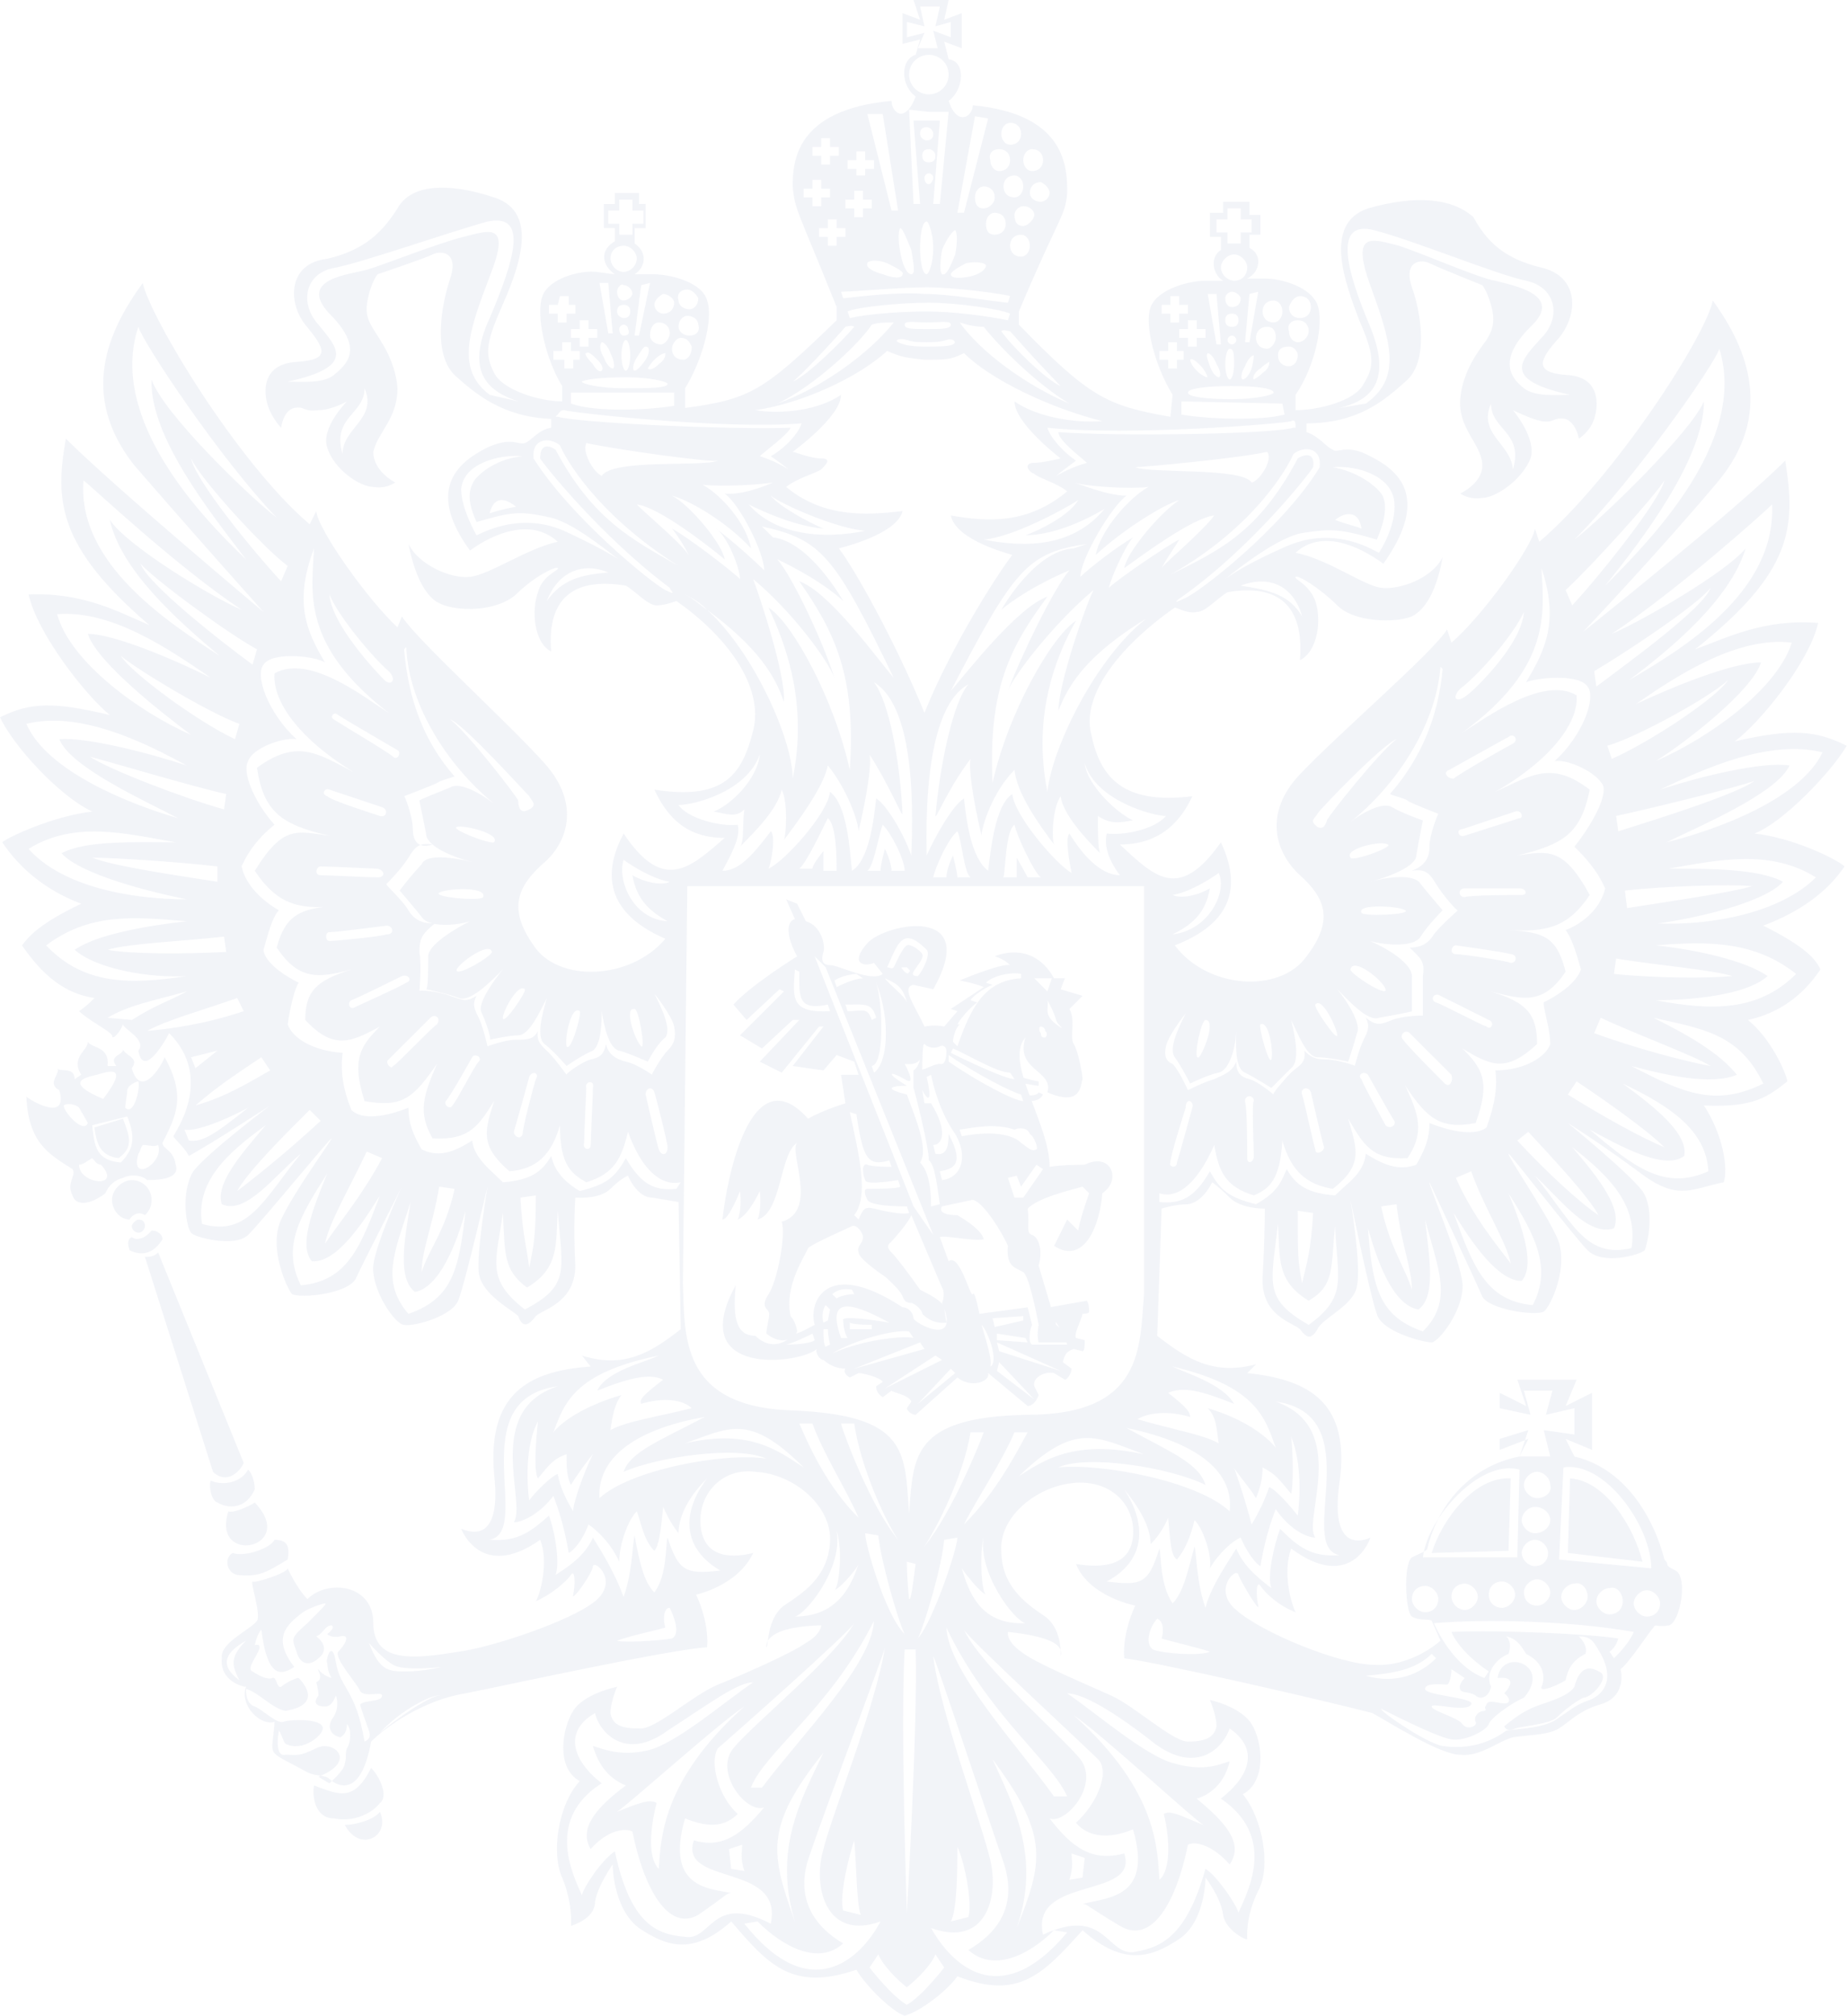 <?xml version="1.0" encoding="UTF-8"?> <svg xmlns="http://www.w3.org/2000/svg" width="408" height="445" viewBox="0 0 408 445" fill="none"><g opacity="0.06"><path d="M56.275 328.786C56.275 327.334 55.789 325.4 54.816 324.427C52.876 327.822 48.508 327.822 46.571 326.849C46.091 327.822 46.571 331.209 48.029 331.694C50.457 333.146 54.337 333.146 56.275 328.786ZM50.448 333.631C46.571 345.736 65.975 341.861 56.275 331.694C54.816 332.658 51.421 334.116 50.448 333.631ZM35.905 273.587C35.905 272.615 34.932 271.651 33.471 271.651C31.537 274.073 29.591 273.587 29.112 273.101C28.139 273.587 28.139 274.552 28.624 276.01C30.564 276.974 33.477 277.452 35.905 273.58V273.587ZM29.112 270.679C29.112 271.651 30.079 272.129 30.564 272.129C31.537 272.129 32.016 271.165 32.016 270.686C32.016 269.714 31.537 269.228 30.573 269.228C30.079 269.228 29.112 270.193 29.112 270.679ZM53.849 322.978L34.932 276.488C33.965 277.46 32.992 277.46 32.016 277.46L47.056 324.912C49.484 327.334 52.397 325.876 53.849 322.978ZM51.421 342.826C49.484 343.799 49.969 347.185 52.397 347.673C57.242 348.158 58.703 347.185 63.547 344.284C64.035 341.376 63.547 339.927 60.643 339.927C59.667 341.861 53.849 343.799 51.421 342.826ZM229.434 238.717C228.949 238.717 227.009 238.238 225.556 237.752L226.041 239.203C227.009 239.203 228.47 239.689 229.434 239.689V238.724V238.717ZM346.822 326.364L346.336 342.826L362.828 344.763C360.888 337.017 354.582 326.849 346.822 326.364ZM69.368 394.161C68.889 397.062 69.853 401.419 73.733 401.419C78.587 402.383 82.464 399.97 83.925 398.033C85.859 396.575 83.925 392.215 81.979 390.287C78.099 398.033 74.706 396.095 69.368 394.161ZM76.159 402.871C79.56 409.173 86.353 405.302 83.919 399.97C82.473 401.907 78.099 402.871 76.159 402.871ZM353.121 368.978C350.702 367.52 348.762 368.493 347.789 372.368C346.822 373.817 344.875 374.79 340.516 376.239C336.151 377.691 334.21 379.634 332.27 381.083C332.27 381.083 332.749 382.535 334.689 381.571C336.15 381.083 342.456 380.598 343.908 379.14C345.363 377.697 347.789 375.754 349.729 374.79C351.669 374.79 356.035 369.943 353.121 368.978ZM32.016 268.256C32.492 267.831 32.868 267.307 33.119 266.723C33.371 266.138 33.495 265.506 33.477 264.869C33.48 264.297 33.368 263.729 33.149 263.199C32.93 262.669 32.611 262.188 32.203 261.783C31.797 261.378 31.315 261.057 30.786 260.839C30.253 260.62 29.686 260.509 29.112 260.511C27.172 260.511 24.746 262.447 24.746 264.869C24.746 267.292 26.686 269.228 28.624 269.228C29.112 268.256 30.564 267.292 32.016 268.256ZM159.584 269.228C161.042 269.228 163.47 262.926 163.47 262.926C163.47 262.926 163.955 266.806 162.982 269.228C165.416 268.256 167.836 262.926 167.836 262.926C167.836 262.926 168.324 266.806 167.348 269.228C172.68 267.778 172.201 254.701 176.081 252.279C174.141 254.215 180.935 267.292 172.68 269.714C173.656 272.615 171.716 282.783 169.776 285.691C167.836 288.6 169.776 289.08 169.776 289.565C170.264 290.05 169.288 292.951 169.288 294.409C173.656 297.795 176.081 294.409 176.081 293.924C176.081 293.436 175.593 291.502 174.629 290.538C173.168 283.755 178.022 276.974 178.507 275.523C179.474 274.552 187.232 271.165 188.208 270.679C189.181 270.193 190.633 272.129 190.633 273.101C190.633 274.552 189.181 275.038 189.66 276.488C189.66 277.946 195.486 281.819 195.486 281.819C195.486 281.819 198.879 284.72 199.367 286.178C199.846 287.627 200.819 287.627 201.307 287.627C201.792 287.627 203.732 289.08 203.732 290.05C206.152 292.472 208.577 291.987 209.065 291.987C209.065 291.987 208.577 289.08 208.577 288.592C208.092 287.148 205.184 285.691 203.244 284.719C202.271 283.277 198.391 277.946 196.933 276.488C195.486 275.045 196.454 274.552 196.933 274.073C197.427 273.587 200.819 269.714 201.307 268.256L208.092 284.241C208.577 284.719 208.577 286.663 208.092 287.627C212.457 297.804 201.792 291.987 201.792 291.014C201.792 290.05 200.819 288.592 199.367 288.592C182.387 277.46 178.51 287.627 179.962 292.466C178.995 292.951 176.569 294.409 175.593 294.409C171.228 298.768 167.836 295.858 166.863 294.888C162.018 294.888 162.018 289.565 162.503 283.755C151.344 304.092 176.569 301.182 180.447 297.804C179.962 298.283 180.935 300.217 181.902 300.217C183.23 301.431 184.954 302.119 186.753 302.154C186.267 302.64 186.753 303.604 187.72 304.092L189.66 303.119C190.633 303.119 194.513 304.092 194.998 305.062L193.546 306.029C193.546 306.514 193.546 307.478 194.992 308.451L196.939 306.999C197.427 307.478 200.819 307.963 201.307 309.421L200.331 310.864C200.331 311.358 201.307 312.322 202.271 312.322L211.49 304.092C214.397 306.514 218.763 305.062 218.284 303.119L227.009 310.385C227.982 310.385 228.949 309.415 229.434 307.963L228.47 306.029C227.982 304.092 230.889 302.64 232.835 303.119L235.254 304.577C235.742 304.577 236.716 303.119 236.716 302.154L234.775 300.705C235.254 298.768 235.742 298.274 237.195 297.795L239.135 298.283C239.62 298.283 239.62 296.831 239.62 295.858L237.68 295.373C237.195 294.409 238.656 291.987 239.135 290.05C239.135 290.05 240.593 290.05 240.593 289.565C240.593 289.08 240.593 288.112 240.108 287.142L231.862 288.592C231.862 289.565 232.835 291.987 233.314 291.987C233.802 292.472 235.254 295.373 235.742 296.831H227.982C227.009 296.346 227.497 293.436 227.982 292.472L227.009 288.6L216.338 290.044C216.338 290.044 215.37 284.727 214.882 285.691C214.397 286.657 211.978 276.488 209.55 278.424L207.613 273.101C208.577 272.615 214.882 274.073 217.311 273.587C216.823 271.651 213.918 269.714 211.49 268.256C206.637 268.256 208.092 266.32 208.092 266.32C208.092 266.32 212.457 265.356 214.882 264.869C217.311 265.356 221.676 272.615 222.643 275.045C222.164 279.882 224.589 279.882 226.041 280.847C227.497 281.819 229.434 292.466 229.434 292.466C229.434 292.466 228.949 294.894 229.434 296.337H235.742C235.742 296.337 234.775 293.436 233.314 292.466L229.434 279.396C230.41 276.01 229.434 273.101 227.982 272.615C226.529 272.137 227.497 270.679 227.009 266.806C229.434 264.384 235.742 262.933 239.135 261.961L240.593 263.419C240.593 263.419 238.656 268.742 238.168 271.651L235.742 269.221L232.835 275.038C239.62 279.396 243.021 270.193 243.5 263.419C247.866 260.511 245.44 254.215 239.62 257.116C239.62 257.116 234.287 257.116 231.862 257.602C231.862 247.92 221.676 234.366 226.529 229.035C224.104 236.302 232.835 236.302 231.374 241.139C239.135 244.534 238.656 239.203 239.135 238.238C239.135 237.266 238.168 231.935 237.195 230.493C236.227 229.035 237.68 225.162 236.227 222.747L239.135 219.839L234.287 218.388L235.254 215.958H232.835C227.982 207.248 219.736 211.121 219.736 211.121C219.736 211.121 221.676 211.607 223.128 213.057C221.191 212.571 211.978 216.444 211.978 216.444C211.978 216.444 214.882 216.93 217.311 217.902L210.038 222.739L211.49 223.225L208.577 226.62C208.577 226.62 206.637 226.134 204.211 226.62C202.271 222.261 198.879 217.902 201.792 217.416L206.151 218.388C216.823 199.503 195.478 203.861 191.6 208.213C187.72 212.571 190.633 213.544 193.061 212.571L194.998 215.002C192.564 216.93 185.3 213.057 183.36 213.057C181.414 213.057 181.414 211.607 181.902 210.149C182.387 208.706 181.414 204.34 178.022 203.375L176.081 199.503L173.656 198.531L175.593 202.89C173.656 203.375 173.656 206.762 176.081 211.121C176.081 211.121 165.89 217.416 162.009 221.775L164.922 225.162L172.201 218.388L173.168 218.867L163.47 228.556L168.324 231.457L175.108 225.162H176.57L167.836 234.366L172.689 236.788L180.935 226.612H181.902L175.108 235.33L181.902 236.302L184.815 232.908L188.693 234.366L189.66 237.266H185.78L186.753 243.569C186.753 243.569 181.902 245.012 178.507 246.956C165.895 232.908 160.557 260.025 159.59 269.228H159.584ZM173.656 296.831C175.593 296.346 178.507 294.894 179.474 294.403L179.962 295.858C179.474 296.346 177.049 296.831 173.656 296.831ZM220.224 302.64L220.703 300.705L228.47 308.936L220.224 302.634V302.64ZM234.287 302.64L220.703 298.283L220.224 296.346L234.287 302.64ZM220.224 295.858V294.409L226.529 295.373L227.009 296.346L220.224 295.858ZM226.041 290.538V291.502L219.736 292.951L219.251 291.014L226.041 290.538ZM218.763 301.669C219.251 300.217 217.796 295.858 216.823 292.472C218.284 293.915 220.703 300.705 218.763 301.669ZM186.267 291.502C186.267 291.502 186.268 293.924 187.232 295.373H185.788C181.908 284.719 190.148 288.6 196.454 291.987C184.815 290.05 186.267 291.502 186.267 291.502ZM192.573 292.472V293.436H187.72V291.987C188.693 292.472 192.085 292.472 192.573 292.472ZM188.208 284.727L188.693 285.691C187.232 285.691 185.294 286.178 184.815 286.657L183.839 285.691C184.327 285.206 185.78 284.241 188.208 284.719V284.727ZM182.387 297.31C181.902 296.831 181.902 294.888 181.902 293.436H182.875C182.875 294.888 183.354 296.831 183.354 296.831L182.387 297.31ZM182.875 291.502L181.902 291.987C181.414 290.538 181.902 288.592 182.387 288.115L183.354 289.08L182.875 291.508V291.502ZM183.839 298.768C188.693 295.861 197.427 293.436 200.819 293.924L201.792 295.373C200.331 294.894 191.6 295.373 183.839 298.768ZM188.693 302.154L203.244 296.346L204.211 297.795L188.693 302.154ZM195.478 306.514L206.637 299.247L208.092 300.217L195.486 306.514H195.478ZM211.005 303.119L202.759 309.9L210.038 302.154L211.005 303.119ZM230.889 229.035C230.41 229.035 229.922 229.035 229.922 228.07C229.434 227.584 229.434 226.62 229.922 226.62C230.41 226.62 230.889 227.098 230.889 227.584C231.374 228.07 231.374 228.556 230.889 229.035ZM234.775 227.098C229.922 224.197 231.862 222.739 231.374 220.803C234.287 226.134 232.35 224.676 234.775 227.106V227.098ZM232.35 215.966L231.374 218.867L228.47 215.966H232.35ZM226.041 264.384H224.104L222.643 260.025L224.589 259.546L225.556 261.961L228.949 257.124L230.41 258.088L226.041 264.391V264.384ZM227.497 250.343C228.47 250.829 229.434 253.73 228.949 253.73C227.982 254.215 227.497 253.73 225.556 252.287C224.104 250.829 220.224 249.378 212.457 250.829L211.978 249.378C215.37 248.892 219.736 247.92 224.104 249.378C225.068 248.892 227.009 248.892 227.497 250.343ZM211.49 226.134C211.978 225.162 213.918 222.739 215.858 221.289L214.397 220.803C214.882 219.838 217.796 217.902 219.251 217.416L217.796 216.93C219.251 215.48 223.128 214.508 225.556 214.994V215.966C217.311 216.444 214.397 222.739 211.49 230.971L210.517 230.007C210.517 229.035 211.005 227.098 211.978 226.134H211.49ZM210.517 231.457C213.918 232.908 220.224 236.788 223.128 236.788L224.104 238.231C222.164 238.231 213.918 234.358 210.038 232.429L210.517 231.457ZM209.55 232.908C215.858 237.266 223.616 241.139 225.556 241.625L226.041 243.075C224.104 243.075 215.858 238.724 209.55 234.366V232.908ZM204.211 230.493C204.661 230.91 205.229 231.181 205.835 231.266C206.444 231.352 207.065 231.249 207.613 230.971C208.577 230.493 209.065 231.457 209.065 231.943C209.065 232.429 209.065 235.33 207.613 234.851C206.152 234.851 203.244 236.788 203.732 235.816C203.732 235.33 203.732 230.007 204.211 230.493ZM204.699 237.752L205.672 237.266C206.152 239.696 207.613 245.498 211.005 250.343C213.918 255.188 212.457 260.025 208.092 260.518L207.613 258.574C210.038 258.088 213.43 257.602 209.55 250.343C209.55 253.251 209.065 255.188 206.637 254.701L206.151 252.765C208.092 252.765 209.55 249.857 205.672 243.562H204.211L203.732 240.661C204.699 242.597 206.152 244.047 204.699 237.752ZM201.792 240.175C202.271 241.625 205.184 253.251 205.184 256.152C206.637 257.124 207.125 262.933 207.613 265.842L205.672 266.32C205.672 260.997 204.699 258.088 203.244 256.638C205.184 253.73 202.271 246.956 200.331 241.625C194.513 240.175 197.427 239.689 200.331 239.689C195.478 236.788 196.454 236.302 199.846 238.238C202.759 240.175 199.846 234.851 199.846 234.851C199.846 234.851 202.271 235.33 203.244 233.879C202.759 235.816 201.792 236.302 201.792 236.302V240.175ZM199.846 214.508C199.367 214.029 198.879 213.544 199.367 213.544H200.331C200.819 214.029 201.307 214.508 200.819 214.508C200.819 214.994 200.331 214.994 199.846 214.508ZM204.699 209.671C205.672 210.635 203.732 214.508 202.759 215.48C202.271 215.48 201.307 215.48 201.792 214.508C202.271 213.544 204.211 211.607 203.732 210.635C203.244 209.671 200.819 208.213 200.331 208.699C199.367 209.185 197.906 212.571 197.427 213.544C196.939 214.029 196.453 213.544 195.965 213.544C198.391 208.213 199.367 204.34 204.699 209.671ZM200.331 221.289C199.846 219.839 196.454 217.416 195.478 215.966C197.427 216.93 199.367 217.409 200.331 221.289ZM193.546 216.93C196.939 225.648 195.965 234.851 193.061 236.788L192.573 235.33C195.478 234.851 194.998 221.289 193.54 216.93H193.546ZM193.546 224.676L192.573 225.162C191.6 222.261 190.633 223.225 187.232 223.225L186.753 221.775C191.121 221.775 192.573 221.289 193.54 224.676H193.546ZM189.181 214.994L190.627 215.966C189.181 215.966 186.747 216.93 184.815 217.902L184.327 216.444C185.78 215.48 188.208 215.002 189.181 215.002V214.994ZM175.593 214.029L176.57 214.508C176.57 219.838 176.081 223.225 182.875 221.775L183.354 223.225C174.629 223.711 175.108 220.317 175.593 214.029ZM179.962 211.121L182.387 213.544L206.151 272.623L201.792 266.32L179.962 211.121ZM189.181 245.984C190.627 255.666 191.6 257.602 196.454 256.159L196.939 257.602C196.939 257.602 192.573 257.602 191.6 257.124C190.154 256.638 190.633 259.546 191.121 260.511C191.121 261.483 195.477 260.997 198.391 260.511L198.879 261.961C198.391 262.447 193.061 262.447 191.6 262.447C190.633 262.447 191.121 263.898 191.6 264.869C192.085 265.834 195.478 266.32 200.331 266.32L200.819 267.778C199.367 268.256 194.998 267.292 193.061 266.806C191.121 266.32 190.627 266.806 189.66 269.228L188.693 268.256C192.085 263.897 189.66 254.701 187.72 245.498L189.181 245.984ZM407.935 164.632C401.141 161.246 395.809 160.759 383.197 163.668C388.53 159.795 399.689 146.233 401.629 137.515C389.503 136.55 381.257 140.909 374.466 143.332C395.809 126.383 396.776 116.7 394.356 101.688C383.197 112.82 349.729 139.459 349.729 139.459C349.729 139.459 366.706 121.538 379.32 106.532C391.931 91.52 386.11 76.993 378.344 66.339C376.892 74.085 356.523 105.561 340.031 119.601L339.055 116.7C338.576 120.573 327.417 136.065 320.626 141.874L319.659 138.973C316.258 144.296 295.888 161.731 287.155 170.927C278.909 179.645 281.822 188.363 287.155 193.207C292.496 198.045 294.921 202.889 288.616 211.121C282.789 219.353 266.786 218.388 259.513 208.699C274.543 202.889 273.091 193.207 269.699 185.94C260.477 199.017 255.147 193.686 247.387 186.426C255.632 186.426 260.477 182.067 263.393 175.772C247.866 177.709 243.021 171.413 241.081 162.217C238.656 153.014 248.354 141.874 259.513 134.128C259.992 134.128 262.417 135.586 264.357 135.1C266.298 135.1 268.723 132.192 271.151 130.741C282.31 128.805 288.128 133.642 287.155 145.754C291.035 143.818 292.008 137.037 290.556 132.678C289.095 128.805 285.702 127.833 286.19 127.347C286.676 126.869 291.52 129.777 295.401 133.65C299.281 137.523 308.5 137.522 311.892 136.064C315.778 134.128 317.719 128.319 318.686 122.996C316.258 127.833 308.988 130.255 305.107 129.769C301.227 129.291 293.46 123.474 286.19 122.024C292.008 116.7 300.254 120.573 305.587 124.446C316.258 109.433 308.5 103.624 302.679 100.716C297.341 97.815 295.4 100.237 294.436 99.265C292.981 98.779 291.52 96.357 288.616 95.393V93.456C299.766 93.456 305.587 88.611 310.44 84.252C315.778 79.894 313.832 68.761 311.892 63.43C309.952 57.621 313.832 57.135 315.778 58.107C317.719 59.072 327.417 62.952 327.417 62.952C327.417 62.952 328.384 63.917 329.357 67.303C330.324 70.698 329.845 72.634 328.384 75.049C326.932 76.993 323.051 81.838 322.563 88.125C322.078 94.428 326.932 97.815 327.417 102.174C327.905 106.525 322.563 108.947 322.563 108.947C322.563 108.947 324.503 110.405 327.417 109.919C330.324 109.919 336.15 106.047 338.091 101.202C339.543 96.843 334.21 90.548 334.21 90.548C334.21 90.548 338.091 92.484 340.516 92.978C343.423 93.456 342.935 92.006 345.848 92.484C348.277 93.456 348.762 96.843 348.762 96.843C348.762 96.843 351.181 95.393 352.154 92.484C353.121 89.583 353.606 83.288 346.336 82.802C338.576 82.316 340.031 79.415 344.396 74.57C348.762 69.24 348.762 61.016 340.516 59.079C332.27 57.135 328.384 53.263 325.479 47.939C320.626 43.58 312.38 43.095 302.194 46.003C292.008 49.39 297.341 62.952 300.254 70.698C303.646 78.443 303.646 80.866 301.227 84.739C299.281 88.611 291.035 90.548 286.19 90.548V87.161C290.556 80.858 292.496 71.184 291.035 67.303C289.583 63.43 283.277 61.494 279.397 61.494H275.516C278.43 60.044 278.909 56.171 276.004 54.721V51.812H278.43V47.453H276.004V44.545H270.184V46.975H267.271V52.291H269.699V55.199C267.271 56.657 267.759 60.53 270.184 61.98H266.298C262.417 61.98 255.632 63.917 254.171 67.789C252.719 71.662 255.147 80.866 259.025 87.153L258.54 92.006C244.473 89.576 240.593 87.647 225.068 71.662V68.761C234.287 46.967 235.254 47.939 235.742 42.608C235.742 37.285 235.742 25.181 214.882 23.244C214.882 25.667 211.49 28.082 209.55 22.273C212.945 19.85 213.43 13.555 209.55 13.076L208.577 9.204L212.457 10.646V2.901L208.577 4.359L209.55 0H201.792L203.244 4.359L199.367 2.908V9.682L203.244 8.718L202.271 12.104C198.879 13.076 198.879 18.886 202.271 21.308C199.846 27.603 196.939 24.695 196.939 22.273C175.593 24.209 175.108 35.835 175.108 41.158C175.593 46.489 176.081 46.003 184.815 67.789V70.698C168.803 86.189 165.895 88.125 151.344 90.062V85.71C155.224 79.408 157.65 70.219 156.197 66.339C155.224 62.466 148.44 60.53 144.065 60.53H140.185C142.619 59.072 143.098 55.685 140.185 53.748V50.362H142.619V45.031H141.158V42.608H135.82V45.038H133.391V50.354H135.825V53.263C132.427 55.199 132.912 58.593 135.825 60.53C135.825 60.53 135.34 60.53 131.948 60.044C128.068 59.558 121.268 61.494 119.816 65.367C118.361 69.24 120.301 78.929 124.181 85.225V88.611C119.328 88.611 111.082 86.189 109.142 82.316C107.202 78.443 107.202 76.021 110.603 68.275C113.995 60.53 119.816 46.967 109.142 43.581C98.956 40.194 90.71 40.672 87.806 46.003C84.404 51.326 80.527 55.199 72.281 57.135C63.547 58.107 63.547 66.825 67.428 71.662C71.793 76.993 73.245 79.408 65.487 79.894C57.73 80.38 58.215 86.675 59.182 89.583C60.155 92.484 62.095 94.421 62.095 94.421C62.095 94.421 62.58 90.548 65.008 90.069C67.428 89.583 66.948 91.034 70.332 90.548C73.245 90.548 76.647 88.611 76.647 88.611C76.647 88.611 70.826 94.421 72.281 98.787C73.733 103.624 79.56 107.497 82.473 107.497C84.153 107.801 85.886 107.453 87.318 106.525C87.318 106.525 82.464 104.11 82.464 99.751C83.44 95.392 87.806 92.484 87.806 85.703C87.318 79.415 83.925 75.056 82.464 72.634C81.012 70.212 80.527 68.761 81.5 64.888C82.464 61.494 83.44 60.53 83.44 60.53C83.44 60.53 93.623 57.135 95.563 56.171C97.504 55.199 101.384 55.685 99.444 61.494C97.504 67.303 95.563 77.957 100.411 82.802C105.264 87.161 111.082 92.006 121.753 92.484V94.421C118.84 94.907 117.388 97.329 115.935 97.815C114.483 98.293 113.022 96.357 107.69 98.779C101.869 101.688 93.617 107.497 103.809 121.538C109.142 117.665 117.388 114.278 123.208 119.601C116.423 121.059 108.178 126.869 103.809 127.347C99.932 127.833 92.65 124.932 90.225 120.087C91.198 124.932 93.138 131.227 97.019 133.164C100.896 135.1 109.63 135.1 113.995 131.227C117.876 127.354 122.729 124.925 123.208 125.411C123.693 125.896 119.816 126.869 118.84 130.741C117.397 134.614 117.876 141.874 121.753 143.818C120.789 132.199 126.607 127.347 138.245 129.291C140.673 130.734 143.098 133.642 145.038 133.642C146.979 133.642 149.404 132.678 149.404 132.678C160.557 140.423 168.803 151.563 166.383 161.245C163.949 170.927 160.069 176.736 144.55 174.322C147.467 180.617 151.832 184.976 160.069 184.976C152.311 191.749 146.491 197.08 137.76 184.004C133.879 191.271 132.427 200.953 146.979 207.241C139.221 216.444 123.208 216.93 117.876 208.699C112.055 200.467 114.483 195.63 119.816 190.777C125.145 186.426 128.547 177.716 120.301 168.513C112.055 159.309 92.165 141.395 88.773 136.064L87.806 138.495C81.491 132.678 70.341 117.179 69.853 112.828L68.401 115.729C52.397 102.174 32.992 69.726 31.537 62.466C23.779 73.12 17.465 87.161 29.6 102.652C39.055 113.54 48.594 124.356 58.215 135.1C58.215 135.1 25.231 107.497 14.552 96.843C12.135 110.405 12.62 120.573 32.992 138.001C26.198 135.1 18.441 130.741 6.314 131.227C8.255 139.937 18.926 153.5 24.267 157.859C12.135 154.95 6.803 154.95 0 158.345C2.913 164.632 13.099 175.772 20.378 179.159C11.647 180.131 1.461 184.976 0.494 185.94C4.374 191.749 10.195 196.594 17.953 199.503C8.74 203.861 6.314 206.762 4.853 208.699C9.219 215.002 14.072 219.353 20.866 220.317C19.84 221.404 18.701 222.379 17.465 223.225C19.414 225.162 24.258 227.584 24.746 228.549C24.746 230.007 26.686 227.584 27.172 226.134C27.172 227.098 32.504 229.521 30.564 231.943C31.537 237.752 35.897 230.971 37.358 228.07C47.544 238.238 38.325 250.343 38.325 250.829C38.325 251.307 40.759 253.251 41.723 255.188C47.056 252.279 59.676 244.047 59.676 244.047C59.676 244.047 46.091 254.223 42.69 258.574C39.783 263.419 41.238 271.165 42.211 272.129C42.69 273.101 51.909 275.523 54.816 272.615C58.215 269.228 73.245 250.821 73.245 251.307C73.245 251.793 65.008 262.926 62.095 269.228C59.182 275.523 63.547 284.72 64.52 285.691C66.46 286.657 76.647 285.691 78.587 282.305C80.039 278.91 91.198 257.602 90.71 257.602C90.71 257.602 82.952 274.073 82.464 279.396C81.979 284.719 87.318 292.472 89.258 292.472C91.198 292.951 100.411 290.538 101.384 286.657C102.836 282.783 107.69 261.961 107.69 261.961C107.69 261.961 105.261 276.488 105.749 280.847C106.237 285.691 113.022 289.08 114.483 290.538C115.447 293.436 116.909 292.472 118.361 290.538C119.816 289.08 127.086 287.627 127.086 279.396C126.607 270.679 127.086 264.384 127.086 264.384C127.086 264.384 132.427 264.869 134.846 262.447C137.281 260.025 138.724 259.546 138.724 259.546C138.724 259.546 140.673 264.384 144.065 264.384L149.892 265.355L150.371 293.436C143.586 298.768 137.76 302.154 128.541 299.247L130.487 301.675C116.415 302.64 107.69 307.963 109.142 325.4C111.082 342.349 102.357 337.502 101.869 337.502C101.869 337.502 106.237 349.122 119.328 339.927C121.268 344.763 119.328 352.029 118.361 353.481C121.753 352.029 125.145 349.122 126.121 347.673C127.086 346.221 127.086 350.095 126.607 352.029C126.121 353.966 130.975 347.185 130.975 345.727C131.454 344.284 136.793 349.122 131.454 353.481C126.121 357.841 108.657 363.655 101.384 364.622C92.165 366.071 82.464 367.52 82.464 358.317C82.464 349.607 72.281 348.637 67.913 353.002C65.487 350.571 63.547 346.221 63.547 346.221C63.547 347.185 56.275 349.607 55.789 349.122C55.301 349.607 57.73 356.388 56.754 357.841C55.31 359.775 48.508 362.685 48.996 366.071C48.508 370.916 53.361 372.368 54.337 372.368C52.876 376.724 57.73 381.083 60.643 380.113C60.155 388.344 58.209 385.928 67.913 391.251C69.853 392.215 71.793 391.739 72.766 392.703C73.733 393.673 79.551 398.033 81.979 384.47C85.38 381.083 93.617 375.275 102.836 373.817C112.543 371.88 147.946 364.134 156.197 363.649C156.677 357.841 153.763 352.029 153.763 352.029C153.763 352.029 162.982 350.095 166.383 342.826C160.557 344.284 155.224 343.314 154.745 336.532C154.251 329.759 159.59 323.942 166.863 324.912C175.593 325.4 183.839 332.658 183.354 340.403C182.875 348.149 177.534 351.544 173.168 354.451C169.288 357.353 169.776 363.649 169.288 363.649C169.288 363.649 168.803 361.712 172.201 360.263C175.593 358.811 181.414 358.811 181.414 358.811C181.414 358.811 181.414 360.748 178.022 362.685C174.629 365.107 163.47 369.943 158.626 371.88C152.796 374.311 144.55 382.056 141.158 381.571C137.76 381.571 135.34 381.083 134.846 378.176C134.846 375.754 136.305 372.368 136.305 372.368C136.305 372.368 129.035 373.817 126.607 377.688C124.172 381.562 122.729 390.281 128.062 393.188C123.208 398.512 121.753 409.164 124.181 414.497C126.607 420.305 126.121 425.144 126.121 425.144C126.121 425.144 131.454 423.7 131.454 419.826C131.939 416.434 135.331 411.587 135.331 411.587C135.331 411.587 135.331 421.269 141.158 425.637C146.979 429.509 152.796 431.925 161.53 424.179C169.776 433.859 175.108 439.671 189.181 434.832C191.121 438.219 196.939 444.03 199.846 445C203.244 444.03 209.065 439.677 211.49 436.281C225.068 441.614 230.41 435.796 239.135 426.114C248.354 434.347 254.659 431.925 260.477 428.051C266.298 424.179 266.298 414.497 266.298 414.497C266.298 414.497 269.699 418.856 270.184 422.727C270.663 426.114 275.516 428.536 275.516 428.051C275.516 428.051 275.031 423.206 277.945 417.398C280.849 412.075 278.909 401.419 274.543 396.095C279.882 393.188 278.909 384.478 276.484 380.604C274.064 376.724 267.271 375.275 267.271 375.275C267.271 375.275 268.723 378.661 268.723 381.083C268.238 383.985 265.33 384.47 262.417 384.47C259.025 384.47 250.779 376.724 245.441 374.302C240.108 371.88 228.47 367.044 225.556 364.622C222.164 362.191 222.643 360.263 222.643 360.263C222.643 360.263 228.47 360.748 231.862 362.197C235.254 363.649 234.287 365.586 234.287 365.586C234.287 365.586 234.775 359.775 230.889 356.868C226.529 353.966 221.191 350.095 221.191 342.349C220.703 334.604 229.434 327.822 237.68 327.334C245.925 326.849 250.779 332.658 250.294 338.954C249.806 345.736 243.5 346.221 237.68 345.257C240.593 352.517 250.779 354.445 250.779 354.445C250.779 354.445 247.866 360.263 248.354 366.071C256.112 367.044 292.008 375.275 303.167 378.176C307.527 380.604 318.198 387.38 322.563 387.38C326.932 387.865 330.809 384.47 334.21 383.505C337.603 383.02 340.995 383.02 343.423 382.047C345.849 381.083 348.277 377.691 353.606 376.239C358.46 374.79 358.46 370.431 357.975 368.493C359.915 367.044 364.28 360.263 365.253 359.29C365.732 358.326 365.733 359.29 368.646 358.811C371.074 358.326 373.011 348.158 370.098 346.7C367.194 345.257 369.134 345.736 367.673 344.284C365.732 336.538 359.915 324.427 347.789 321.526L345.848 317.655L351.669 320.068V307.478L345.848 310.385L348.277 304.577H335.177L337.118 310.385L331.297 307.478V320.068L337.603 317.646L335.662 321.52C323.539 323.948 317.234 333.631 315.293 341.861C315.293 342.349 313.832 342.826 311.892 343.799C309.952 345.248 310.44 355.903 311.892 356.868C313.353 357.841 316.258 357.353 316.258 357.841C316.746 358.811 318.198 362.197 318.198 362.197C318.198 362.197 311.892 368.008 303.646 367.52C295.889 367.52 278.43 360.263 273.091 355.418C267.759 351.059 273.091 345.736 273.576 347.673C274.064 349.122 278.43 356.388 277.945 354.451C277.457 352.517 277.457 348.637 278.43 350.095C279.397 351.544 282.31 354.451 286.19 355.903C285.214 353.966 283.277 347.185 285.214 341.856C298.314 351.544 302.679 339.927 302.679 339.439C302.679 339.439 293.46 344.284 295.888 327.334C298.314 309.9 289.583 304.577 275.516 303.119L277.457 301.182C268.238 303.612 262.417 300.217 255.632 294.894L256.6 266.806C256.6 266.806 259.513 265.842 262.417 265.842C265.818 265.355 267.759 260.997 267.759 260.997C267.759 260.997 269.211 261.961 271.636 264.384C274.064 266.814 278.909 266.814 279.397 266.814C279.397 266.814 279.397 273.587 278.909 281.819C278.43 290.538 285.702 291.987 287.155 293.436C288.616 295.373 289.583 295.858 291.035 293.436C292.008 291.014 299.281 288.115 299.766 283.755C300.742 279.396 298.314 264.869 298.314 264.869C298.314 264.869 302.679 286.177 304.134 290.05C305.107 293.924 314.32 296.346 316.258 296.346C317.719 296.346 323.539 289.08 323.051 283.269C322.563 277.946 315.293 260.997 315.778 260.997C315.778 260.997 325.964 282.791 327.417 286.178C328.872 289.08 339.055 290.538 340.995 289.565C342.456 288.6 346.822 279.396 343.908 273.101C340.995 266.806 333.237 255.666 333.237 254.701C333.237 254.215 347.789 273.101 350.702 276.01C354.094 279.396 362.34 276.974 363.313 276.01C363.792 275.038 365.732 267.292 362.828 262.933C359.427 258.574 346.336 247.92 346.336 247.92C346.336 247.92 352.642 251.793 361.852 258.574C370.586 265.355 373.499 262.447 380.772 260.997C381.745 258.088 380.772 250.821 376.407 244.047C387.566 244.534 390.47 242.111 394.835 238.724C394.356 236.294 390.958 229.035 386.11 225.162C392.895 223.711 398.237 219.838 402.117 214.029C401.141 211.599 398.237 208.699 389.503 204.34C397.264 201.439 403.569 197.08 407.45 191.271C405.994 189.813 396.296 184.968 387.566 184.004C393.871 181.581 404.542 170.449 407.935 164.64V164.632ZM334.21 103.624C333.722 97.815 326.444 95.879 329.357 89.097C329.357 94.907 336.63 95.393 334.21 103.624ZM302.679 72.148C297.341 59.558 294.436 48.425 303.646 50.84C312.865 53.27 330.324 60.53 337.118 61.98C343.908 63.43 344.875 70.212 340.516 74.57C336.151 79.415 331.297 83.766 346.822 87.161C343.908 87.161 339.055 87.647 336.63 85.71C334.21 83.766 330.324 79.894 338.091 72.148C345.848 64.888 333.722 62.952 330.324 61.98C326.932 61.494 314.805 56.171 308.988 54.234C303.167 52.776 298.314 50.84 302.679 62.952C307.048 75.056 309.952 83.288 301.706 89.097L295.888 90.062C301.706 88.619 308.012 85.225 302.679 72.148ZM75.674 100.237C73.245 92.006 80.527 91.52 80.527 85.71C83.44 92.484 75.674 94.421 75.674 100.237ZM108.178 87.161C100.417 81.352 103.809 72.634 108.178 61.016C113.022 48.904 108.178 50.84 102.348 52.298C96.531 53.748 84.404 58.593 81.012 59.558C77.614 60.53 65.496 61.494 72.766 69.24C80.527 76.985 76.647 80.38 73.733 82.802C71.305 84.739 66.46 84.252 63.547 84.252C79.066 80.866 74.221 76.507 70.341 71.662C65.975 66.825 67.428 60.044 74.221 59.072C81.012 57.629 98.956 51.326 107.69 48.904C116.909 46.967 113.507 57.621 108.178 70.212C102.348 82.802 108.657 86.675 114.483 88.611L108.169 87.161H108.178ZM137.766 189.813C139.7 191.271 144.55 194.172 147.946 194.658C146.005 195.63 142.125 194.658 139.7 193.207C140.673 199.017 144.065 201.439 147.458 203.375C139.7 202.889 136.305 194.172 137.76 189.813H137.766ZM140.185 222.739C141.158 222.739 142.619 231.943 141.637 230.971C140.194 229.528 137.76 222.261 140.194 222.739H140.185ZM128.062 223.225C128.547 223.711 126.121 232.429 125.154 230.971C124.666 229.528 126.121 221.775 128.062 223.225ZM115.935 218.388C116.423 218.867 111.082 226.62 111.082 224.676C111.082 223.233 114.483 216.93 115.935 218.388ZM116.903 175.772C117.388 176.744 118.84 177.709 116.903 178.681C114.483 180.123 114.483 177.223 114.483 176.744C114.483 176.258 103.324 161.731 99.444 158.823C102.357 159.795 115.935 174.808 116.909 175.772H116.903ZM91.189 183.039C91.189 180.131 89.258 175.294 89.258 175.772C89.258 175.772 95.563 173.35 96.531 172.871C97.019 172.385 98.965 171.9 100.411 171.413C93.623 163.668 90.225 154.464 89.258 143.332L89.746 142.846C90.225 155.922 99.444 169.955 110.115 178.194C107.202 175.772 101.869 172.385 99.444 173.836C97.019 174.808 92.165 176.744 92.65 176.744L94.111 184.004C94.111 186.912 100.411 189.327 104.288 190.299C100.411 189.335 94.111 188.363 93.138 190.785C91.42 192.635 89.799 194.574 88.285 196.594C88.285 196.594 91.198 199.981 93.138 202.403C94.59 204.826 100.896 204.34 103.809 203.375C99.932 205.312 94.59 208.699 94.59 211.121C94.59 214.029 94.59 218.388 94.102 218.388C94.102 218.388 98.956 219.353 101.384 220.325C103.809 221.289 108.178 216.93 111.082 214.022C108.657 216.93 105.749 221.289 106.237 223.225C107.202 225.162 108.657 229.528 108.178 229.528C108.178 229.528 112.543 228.556 114.483 228.556C116.909 228.556 119.328 223.225 120.789 220.325C119.816 223.711 118.355 229.035 120.301 230.493C122.241 231.935 125.154 235.33 125.154 235.33C125.154 235.33 128.547 232.908 130.975 231.943C132.912 230.493 132.912 225.162 132.912 223.225C133.4 226.134 134.367 231.457 136.793 231.943C138.733 232.429 143.098 234.366 143.098 234.366C143.098 234.366 145.038 230.493 146.979 229.035C148.431 227.098 146.006 222.261 144.55 219.353C144.55 219.353 148.431 224.197 148.919 226.62C149.404 229.035 148.919 230.493 147.464 231.935C146.006 233.393 143.586 237.752 144.065 237.266C144.065 237.266 140.673 234.851 138.245 234.366C136.307 233.879 134.367 232.908 133.879 230.493C133.4 232.429 132.912 233.393 130.487 233.879C128.547 234.366 124.666 237.266 125.154 237.266C125.154 237.266 122.72 233.879 121.274 232.429C119.816 230.971 118.361 229.999 118.84 227.584C117.876 229.521 116.421 229.521 113.995 229.521C111.57 229.521 107.681 230.971 107.681 230.971C107.681 230.971 106.717 226.62 105.749 224.676C104.776 222.739 104.288 221.775 105.264 219.839C102.836 221.289 102.357 220.803 99.444 219.839C97.019 218.867 92.165 218.388 92.65 218.867C92.65 218.867 93.138 213.057 92.65 210.149C92.65 207.248 93.138 206.276 96.051 203.861C93.617 203.861 91.686 203.375 90.225 200.953C88.773 198.531 84.892 195.144 85.377 195.144C85.377 195.144 88.773 191.749 90.225 189.335C91.686 186.905 92.659 185.94 95.563 186.426C92.65 187.391 91.198 185.94 91.198 183.032L91.189 183.039ZM108.657 210.149C108.657 211.121 100.411 215.966 100.896 214.022C101.384 212.579 108.178 207.734 108.657 210.149ZM97.019 197.08C98.471 196.108 107.69 195.63 106.717 198.045C106.237 199.016 95.563 198.045 97.019 197.08ZM100.896 182.553C102.357 182.068 110.603 184.004 109.142 185.94C108.178 186.426 99.444 183.032 100.896 182.553ZM145.526 253.73C145.038 252.287 142.613 241.625 142.613 241.625C142.613 240.175 144.065 239.689 144.55 241.139C145.038 242.597 147.464 252.279 147.464 253.251C147.464 255.188 146.006 255.188 145.526 253.73ZM130.975 240.175C130.975 241.625 130.487 251.307 130.487 252.765C130.487 254.215 128.547 253.73 129.035 252.279C129.035 250.829 129.514 240.175 129.514 240.175C129.035 238.724 131.454 238.238 130.975 240.175ZM118.361 238.238C117.876 239.689 115.447 248.892 115.447 250.343C114.962 251.793 113.507 250.829 113.507 249.857C114.678 245.832 115.811 241.797 116.909 237.752C117.388 236.302 119.328 236.788 118.355 238.238H118.361ZM105.749 234.366C104.776 235.33 100.896 243.083 99.932 244.047C99.444 245.02 97.992 244.047 98.471 243.083C99.444 242.111 104.297 233.393 104.297 233.393C104.776 232.429 106.717 233.393 105.744 234.366H105.749ZM83.44 193.686C81.5 193.686 72.281 193.207 70.826 193.207C69.368 193.207 69.853 191.271 70.826 191.271C72.281 191.271 82.952 191.749 82.952 191.749C84.892 191.749 85.38 193.686 83.44 193.686ZM72.281 175.772C70.826 175.286 71.793 173.836 72.766 174.322L84.404 178.194C85.859 178.681 85.38 180.617 83.919 180.131C82.473 179.645 73.245 176.744 72.281 175.772ZM85.377 204.34C86.832 204.34 87.318 206.276 85.377 206.276C83.919 206.762 74.221 207.734 72.766 207.734C71.793 207.734 71.793 205.79 72.766 205.79C74.221 205.79 85.377 204.347 85.377 204.347V204.34ZM77.62 220.803C79.066 220.317 88.773 215.48 88.773 215.48C90.225 214.994 91.198 216.444 89.746 216.93C88.285 217.902 79.551 221.775 78.587 222.261C77.135 223.225 76.647 221.289 77.614 220.803H77.62ZM85.859 233.879L95.078 224.676C96.043 223.711 97.504 224.676 96.531 226.134C95.078 227.098 87.806 234.851 86.832 235.33C86.344 236.302 84.892 234.366 85.859 233.879ZM87.806 165.604C88.773 166.09 87.806 168.027 86.832 167.055C85.859 166.09 75.194 159.795 73.733 158.823C72.766 158.345 73.733 156.887 74.706 157.859C76.159 158.823 87.806 165.604 87.806 165.604ZM85.859 148.169C87.806 150.105 86.344 151.563 84.892 150.105C83.44 148.663 73.254 138.001 72.766 131.227C74.706 136.064 82.464 145.268 85.859 148.169ZM30.564 72.156C31.537 75.535 48.517 101.202 61.122 114.278C54.816 109.433 35.897 91.034 33.477 83.766C32.992 96.357 46.571 113.306 54.337 123.482C44.63 114.278 23.773 92.484 30.564 72.148V72.156ZM42.202 101.202C44.151 105.561 57.73 120.566 63.547 124.932L62.095 128.319C55.781 121.538 43.178 106.047 42.211 101.209L42.202 101.202ZM49.484 206.762L49.969 210.149C40.75 210.635 28.624 210.635 23.773 209.671C28.624 208.213 41.238 207.734 49.484 206.762ZM48.029 194.658C38.81 193.207 25.231 191.271 20.378 189.335C25.231 189.335 39.777 190.299 48.029 191.271V194.658ZM49.484 178.681C40.75 176.251 24.258 169.963 19.893 167.062C23.773 168.027 43.178 173.836 49.969 175.286L49.484 178.681ZM18.441 106.047C20.378 107.497 38.81 124.932 53.361 134.614C46.571 131.706 28.139 120.566 24.258 114.764C26.686 125.896 39.298 137.037 48.517 144.782C37.358 137.523 16.986 124.446 18.441 106.047ZM56.763 143.332L55.789 146.718C48.508 141.395 32.513 128.797 31.052 124.446C33.965 127.833 50.448 139.937 56.763 143.332ZM52.882 159.795L51.909 163.182C43.663 159.309 29.112 148.655 26.686 144.782C30.079 147.691 46.083 157.372 52.876 159.795H52.882ZM12.62 135.586C24.746 134.614 37.358 143.332 46.571 149.627C38.81 145.754 25.231 139.937 19.414 139.937C21.354 146.24 36.385 157.859 42.211 162.217C31.052 157.372 15.527 146.233 12.62 135.586ZM5.826 159.795C17.465 156.887 31.537 163.668 41.238 168.991C32.504 166.09 18.926 162.696 13.108 163.182C15.527 169.485 32.992 177.23 39.298 180.617C27.66 177.223 10.195 169.963 5.826 159.795ZM6.314 187.391C16.5 181.103 27.651 184.004 38.81 185.948C30.079 185.948 18.926 185.454 13.587 188.363C17.953 193.207 33.956 197.08 41.238 198.531C28.624 198.531 13.587 195.63 6.314 187.391ZM10.195 208.699C19.893 201.439 29.591 202.403 41.238 203.375C32.504 204.34 21.354 206.276 16.5 209.671C21.354 214.029 33.477 215.966 41.238 215.48C28.624 217.416 18.441 217.416 10.195 208.699ZM29.112 225.162L23.773 224.676C28.624 221.775 34.444 220.803 41.238 218.867C37.846 220.803 34.444 221.775 29.112 225.17V225.162ZM32.504 227.584C36.87 225.162 44.142 223.225 52.397 220.325L53.84 223.225C45.115 226.134 37.846 227.098 32.504 227.584ZM48.023 231.943L43.178 235.816L42.211 233.393L48.029 231.943H48.023ZM41.723 251.793L40.75 249.371C42.69 249.857 48.508 247.928 54.822 244.533C47.544 250.343 44.63 252.279 41.723 251.793ZM43.178 244.047C47.056 240.661 50.448 238.238 57.73 233.393L59.667 236.302C51.421 241.139 48.029 242.597 43.178 244.047ZM44.63 270.193C43.178 260.997 49.969 254.701 58.703 248.399C52.876 255.188 47.544 261.483 48.996 265.842C54.337 268.256 60.634 259.539 66.46 254.701C58.215 264.869 54.822 273.101 44.63 270.193ZM52.388 262.933C54.822 258.574 62.095 251.315 68.401 245.012L70.826 247.442C64.922 252.884 58.774 258.053 52.397 262.933H52.388ZM66.46 283.755C62.095 275.038 66.46 268.264 72.281 259.06C68.889 267.292 65.975 275.038 68.889 278.424C74.218 278.91 80.039 270.193 83.919 263.897C79.56 275.516 76.647 282.783 66.46 283.755ZM81.012 254.215L84.404 255.666C80.039 263.897 74.706 270.193 71.793 274.552C72.766 269.714 77.135 262.447 81.012 254.215ZM90.225 290.05C83.919 282.783 87.318 276.002 90.71 265.355C89.258 274.073 87.806 282.305 91.686 285.206C97.019 284.241 100.896 274.552 102.836 267.284C101.384 280.361 99.932 286.654 90.225 290.05ZM93.138 280.847C93.138 276.01 95.563 270.679 97.019 261.961L100.411 262.447C98.471 271.651 94.59 276.01 93.138 280.847ZM115.935 289.08C107.202 282.305 109.63 278.424 111.082 267.778C111.57 276.488 111.082 280.361 116.421 284.241C123.693 279.882 122.729 274.552 123.208 267.292C124.181 280.361 126.121 283.755 115.935 289.085V289.08ZM114.962 264.384L118.361 263.897C118.361 273.101 117.876 275.038 116.903 279.882C116.423 275.523 115.456 273.101 114.962 264.391V264.384ZM149.404 262.447C144.55 262.933 141.646 261.483 138.245 255.666C135.819 260.025 133.879 261.483 128.062 262.933C123.208 260.025 122.241 257.124 121.753 255.188C119.816 258.574 117.388 260.511 111.082 260.997C108.178 258.088 104.776 255.666 104.297 251.793C100.417 254.223 97.019 255.666 93.138 253.73C91.198 250.343 90.225 247.92 90.225 244.533C85.38 246.47 80.039 247.434 77.614 245.02C75.674 240.175 75.194 236.302 75.674 232.429C68.889 231.943 64.52 229.035 63.547 226.126C64.035 222.739 65.008 218.381 65.975 216.938C60.155 214.029 58.215 211.121 58.215 209.671C59.182 206.276 60.155 202.403 61.607 200.953C58.215 199.016 54.337 195.63 53.361 191.271C55.301 186.912 58.215 184.004 60.643 182.067C56.275 177.223 53.361 170.449 54.816 168.019C55.789 165.118 62.574 162.704 65.487 163.182C59.182 157.373 56.275 149.133 58.215 146.718C60.155 143.81 69.368 144.782 71.793 146.233C67.428 138.973 65.008 132.678 69.368 121.052C68.889 130.741 66.46 142.36 85.859 157.373C80.527 153.986 68.401 144.296 60.643 148.655C60.155 154.464 65.487 162.703 78.099 170.449C69.853 166.09 65.487 163.182 56.763 169.477C58.209 179.159 62.086 182.068 72.766 184.49C65.487 183.518 62.574 182.068 56.275 192.235C61.122 199.503 65.975 200.953 74.221 199.981C66.46 200.467 63.062 201.917 61.122 209.185C65.975 216.444 70.341 215.966 77.614 214.029C69.853 216.444 67.428 218.867 67.428 225.162C73.739 231.943 77.62 230.007 83.919 226.62C79.56 230.971 77.614 233.879 80.527 243.083C88.773 244.526 91.198 242.597 96.531 234.844C93.623 241.625 92.165 245.498 95.563 251.307C103.809 251.793 105.749 248.406 109.142 243.075C107.202 249.378 105.749 252.765 112.543 258.574C118.361 258.088 121.753 255.188 123.693 248.399C123.693 257.124 126.121 259.06 129.514 260.997C135.825 259.06 137.272 255.666 138.733 249.857C141.637 258.088 146.006 261.961 150.371 260.997L149.404 262.447ZM52.876 370.916C47.544 367.044 50.936 364.134 54.337 362.197C50.457 366.071 51.421 368.008 52.876 370.916ZM81.5 382.047C81.979 383.505 81.5 383.985 80.527 384.478C78.587 372.853 75.194 372.853 74.221 367.044C73.254 361.227 71.793 367.044 72.281 367.044C72.281 367.044 72.281 368.978 73.245 370.43C73.245 370.43 71.314 369.945 70.341 368.493C69.853 368.493 71.793 370.431 69.853 371.395C69.853 371.395 70.341 372.853 70.341 374.302C68.889 376.239 70.341 376.724 71.793 376.724C73.245 376.724 73.733 375.275 74.221 374.302C74.52 375.201 74.588 376.16 74.419 377.091C74.251 378.023 73.849 378.896 73.254 379.634C71.793 382.535 74.7 383.505 75.194 383.505C76.159 383.02 76.638 382.047 76.638 380.598C77.614 381.571 77.614 384.47 76.638 385.928C76.159 387.371 76.638 387.865 76.159 389.317C76.159 390.766 72.766 393.673 72.766 393.673C72.766 393.673 71.793 393.188 70.332 392.215C79.072 388.829 73.733 383.985 69.853 385.928C65.975 387.865 65.487 387.371 63.059 387.371C61.122 387.865 61.122 384.47 61.616 382.056C62.095 382.535 62.58 384.47 63.059 384.958C66.94 386.892 71.314 383.02 71.314 381.571C71.314 379.14 63.556 379.634 62.58 380.113C61.122 380.598 57.73 377.212 56.269 376.724C54.822 376.239 54.337 374.79 54.337 372.853C56.763 373.338 60.155 377.212 63.059 377.688C71.793 376.248 66.46 370.916 65.975 370.43C65.008 370.43 62.58 371.88 62.095 372.368C61.122 372.853 61.122 369.943 60.155 370.43C59.182 370.916 57.242 369.943 55.789 368.978C54.337 368.493 56.754 365.586 57.242 364.134C57.73 362.685 56.275 363.17 56.275 363.17C56.275 363.17 56.763 360.739 57.73 359.775C59.182 371.395 62.58 369.458 65.008 368.008C60.155 361.712 63.062 358.811 66.948 355.903C68.392 354.93 71.305 353.966 71.793 353.966C72.281 353.966 71.305 354.93 67.913 358.326C64.035 361.712 64.52 361.712 65.487 364.622C66.46 368.008 68.889 367.52 70.341 366.071C72.281 364.622 71.793 362.685 69.853 361.227C71.314 360.748 71.793 358.811 73.254 358.811C74.221 359.29 72.281 360.748 72.281 360.748C72.281 360.748 73.245 361.712 75.194 361.227C77.614 360.748 76.159 363.164 74.706 364.622C73.733 366.071 79.072 371.88 79.56 373.338C80.527 374.781 84.404 373.338 84.404 374.302C84.404 375.754 80.527 375.275 79.551 376.239C79.551 376.724 81.012 380.598 81.491 382.047H81.5ZM83.919 382.535C88.285 377.688 95.558 373.817 97.504 374.302C95.563 373.817 87.312 379.634 83.919 382.535ZM89.746 368.978C85.865 368.978 83.919 368.978 81.491 362.676C81.491 362.676 84.404 366.071 86.832 367.52C89.258 368.978 97.504 368.008 97.504 368.008C97.504 368.008 93.623 368.978 89.746 368.978ZM351.181 375.275C348.277 376.239 347.301 377.212 344.396 379.149C341.483 381.571 335.662 381.571 332.749 382.047C327.417 385.922 322.078 385.922 318.686 385.443C315.293 384.958 304.619 377.697 305.107 377.212C305.107 377.212 317.234 383.505 320.626 383.985C323.539 384.47 328.384 382.047 328.872 380.598C329.357 379.146 334.21 375.754 336.63 374.79C342.935 367.52 331.785 363.649 330.809 370.43C336.15 369.943 332.27 373.817 332.27 373.817C332.27 373.817 333.722 374.79 333.237 375.754C332.27 376.724 328.872 374.79 328.384 376.239C327.417 377.691 328.872 377.212 327.905 377.688C326.444 377.688 325.479 379.146 325.964 380.119C326.444 381.083 324.024 382.047 323.051 380.598C322.078 379.146 316.258 377.688 316.258 376.724C316.258 375.754 324.024 378.176 324.991 376.239C325.964 374.79 314.805 374.302 314.805 372.853C314.805 371.395 318.686 371.88 319.659 371.88C320.138 371.88 320.626 369.945 320.626 368.493L323.539 370.43C323.539 370.43 322.078 371.88 322.563 372.853C322.563 373.817 324.503 373.338 325.964 374.302C326.932 375.275 328.872 374.79 329.357 372.368C327.905 368.978 330.809 366.071 333.237 365.107C333.722 363.649 333.722 362.197 332.749 361.233C334.689 361.712 335.662 362.676 337.118 365.107C341.968 367.52 340.995 371.395 340.516 372.368C340.031 373.817 344.396 371.88 345.848 370.916C346.336 368.488 347.301 366.556 350.214 365.107C350.702 363.649 349.729 362.197 348.762 361.233C351.669 361.233 352.154 362.676 353.606 365.107C357.008 371.395 353.606 374.302 351.181 375.275ZM366.706 353.966C366.706 355.903 365.253 356.876 363.792 356.876C362.34 356.876 360.888 355.418 360.888 353.966C360.888 352.517 362.34 351.059 363.792 351.059C365.253 351.059 366.706 352.517 366.706 353.966ZM345.363 323.942C354.582 322.499 364.765 337.017 364.765 346.221L344.396 344.284L345.363 323.942ZM358.46 353.481C358.46 355.418 357.008 356.388 355.547 356.388C354.094 356.388 352.642 354.93 352.642 353.481C352.642 352.029 354.094 350.58 355.547 350.58C357.008 350.095 358.46 351.544 358.46 353.481ZM350.702 352.517C350.702 353.96 349.241 355.418 347.789 355.418C346.336 355.418 344.875 353.966 344.875 352.517C344.875 351.059 346.336 349.607 347.789 349.607C349.241 349.122 350.702 350.58 350.702 352.517ZM331.297 317.655V310.873L338.091 312.322L336.63 306.999H342.935L341.483 312.322L347.789 310.873V316.682L340.995 315.709L342.456 321.526H335.662L337.603 315.709L331.297 317.646V317.655ZM339.055 339.927C340.516 339.927 341.968 341.376 341.968 342.826C341.968 344.763 340.516 345.736 339.055 345.736C337.603 345.736 336.15 344.284 336.15 342.826C336.15 341.376 337.603 339.927 339.055 339.927ZM336.15 335.568C336.15 334.116 337.603 332.658 339.055 332.658C340.995 332.658 342.456 334.11 342.456 335.568C342.456 337.017 340.995 338.469 339.055 338.469C337.603 338.469 336.15 337.026 336.15 335.568ZM339.543 348.637C340.995 348.637 342.456 350.095 342.456 351.544C342.456 352.993 340.995 354.451 339.543 354.451C337.603 354.451 336.63 352.993 336.63 351.544C336.63 350.095 338.091 348.637 339.543 348.637ZM339.543 330.724C338.091 330.724 336.63 329.271 336.63 327.822C336.63 326.364 338.091 324.912 339.543 324.912C340.995 324.912 342.456 326.364 342.456 327.822C342.935 329.266 341.483 330.724 339.543 330.724ZM360.888 360.263C359.915 362.685 357.487 365.107 356.523 366.071L355.547 364.622C357.008 363.649 357.487 361.712 357.487 361.712C351.669 360.748 331.785 359.775 320.626 360.263C321.599 362.685 324.503 366.071 328.872 368.978L327.905 370.43C322.563 368.493 318.686 362.685 316.746 358.326C328.384 357.353 347.301 357.841 360.888 360.263ZM320.626 352.517C320.626 350.58 322.078 349.607 323.539 349.607C324.991 349.607 326.444 351.059 326.444 352.517C326.444 353.96 324.991 355.418 323.539 355.418C322.782 355.368 322.072 355.045 321.537 354.513C321.002 353.978 320.676 353.27 320.626 352.517ZM328.872 352.029C328.872 350.095 330.324 349.122 331.785 349.122C333.237 349.122 334.689 350.58 334.689 352.029C334.689 353.481 333.237 354.939 331.785 354.939C330.324 354.939 328.872 353.966 328.872 352.029ZM335.662 324.427L335.177 343.79H314.32C315.293 335.08 326.932 322.005 335.662 324.427ZM314.805 355.903C313.353 355.903 311.892 354.451 311.892 352.993C311.892 351.059 313.353 350.095 314.805 350.095C316.258 350.095 317.719 351.544 317.719 352.993C317.719 354.451 316.746 355.903 314.805 355.903ZM316.258 365.107L317.234 366.071C313.832 369.458 308.5 371.88 301.706 369.943C306.56 369.458 312.38 368.978 316.258 365.107ZM257.573 180.123C255.147 183.039 248.354 184.49 244.473 184.004C243.988 186.426 244.473 189.327 247.387 193.207C243.988 193.207 240.108 190.299 236.227 184.004C235.254 184.976 236.228 190.299 236.716 192.722C233.314 190.785 224.104 180.131 223.616 175.286C219.736 177.716 218.763 188.363 218.284 192.235C214.397 189.327 213.43 180.617 212.945 176.258C210.517 177.709 206.637 184.49 204.699 188.849C204.211 167.055 207.613 154.464 213.918 151.077C210.517 154.95 207.613 168.998 206.637 180.131C206.637 181.103 209.553 173.836 214.397 167.54C213.918 169.477 214.882 176.258 216.823 184.49C216.823 182.553 219.251 174.8 224.104 169.963C224.589 175.286 229.922 182.553 232.835 186.426C232.35 185.454 232.35 178.681 234.287 175.772C234.775 179.645 239.62 184.976 243.021 188.363C242.533 187.391 242.533 183.518 242.533 180.131C245.441 182.068 247.387 181.581 250.294 181.103C246.902 179.645 240.108 173.357 239.62 168.513C242.048 176.744 254.659 180.131 257.573 180.131V180.123ZM229.922 193.686H227.009C226.225 192.223 225.417 190.772 224.589 189.335V193.686H221.676C222.164 191.271 222.164 183.518 224.104 182.067C224.589 184.49 228.47 192.722 229.922 193.686ZM214.397 193.686H211.49C211.49 192.722 210.517 188.849 210.517 188.849C210.517 188.849 209.065 191.749 209.065 193.686H206.151C206.637 191.271 209.55 184.976 211.49 183.518C212.457 185.454 212.945 192.722 214.397 193.693V193.686ZM253.207 136.551C242.048 145.268 232.35 165.118 231.374 174.808C227.982 157.859 233.314 144.782 237.68 137.037C232.35 140.423 222.643 157.372 219.251 172.871C218.284 152.049 223.128 142.846 231.374 131.713C224.589 134.128 213.43 148.655 210.038 152.528C224.104 125.418 227.009 122.024 240.108 120.087L237.195 121.059C228.47 121.538 221.191 134.614 221.191 134.614C221.191 134.614 226.041 130.255 236.227 125.896C232.835 129.769 225.556 144.782 222.643 152.528C223.616 149.627 232.35 138.001 241.56 130.255C239.62 134.128 233.802 151.077 233.802 156.887C236.227 150.591 240.593 144.296 253.207 136.551ZM243.988 112.342C237.195 120.573 227.009 121.059 217.311 119.115C223.616 118.637 235.254 112.342 238.168 110.405C236.228 113.792 229.434 117.179 226.529 118.151C232.35 118.151 239.135 115.242 243.988 112.342ZM256.6 125.411C257.573 123.474 259.992 120.087 260.477 119.115C257.573 120.573 246.902 127.833 244.961 129.769C245.44 127.347 248.839 120.087 250.294 118.637C246.902 120.573 240.593 125.411 238.656 127.347C238.656 123.474 245.44 111.856 248.839 109.433C244.473 109.433 237.68 106.525 237.195 106.525C240.593 107.497 249.806 107.983 253.686 107.497C249.327 109.919 243.021 117.179 242.048 122.51C248.354 116.7 257.085 111.37 260.477 110.405C256.112 113.306 248.839 122.024 248.354 125.411C251.746 122.996 263.393 114.278 268.238 113.792C265.33 117.665 257.573 123.968 256.6 125.411ZM250.779 103.138C252.234 103.138 273.576 101.202 279.882 99.751C281.337 101.202 278.43 106.047 276.484 106.532C274.543 103.138 254.171 104.589 250.779 103.138ZM287.643 136.064C284.729 131.227 280.37 130.255 274.064 129.291C280.37 126.861 285.702 129.291 287.643 136.064ZM304.134 119.115C306.074 114.764 306.56 110.884 305.107 108.947C303.646 107.011 299.766 104.11 294.436 103.138C299.766 102.652 307.527 105.074 308.012 110.884C308.5 116.215 304.619 122.024 304.619 122.024C304.134 122.024 295.4 115.729 284.25 120.573C276.484 123.96 272.603 126.383 270.663 127.833C273.576 125.411 282.31 118.637 287.643 117.665C293.948 116.7 295.888 116.7 304.134 119.115ZM294.921 114.764C297.341 112.828 300.254 112.828 300.742 116.7C299.766 116.215 297.341 115.729 294.921 114.764ZM291.52 103.146C283.277 116.7 264.357 131.227 261.453 132.192C258.54 133.642 260.477 132.192 260.477 132.192C276.484 121.059 289.583 104.11 290.068 103.138C290.556 99.751 288.128 100.237 286.676 101.202C277.945 117.665 269.211 121.538 258.54 126.869C277.457 116.215 284.729 102.652 285.702 100.237C288.128 98.301 292.008 98.779 291.52 103.138V103.146ZM284.729 80.866C283.277 80.866 282.31 79.894 282.31 78.443C282.31 76.993 283.277 76.507 284.729 76.507C285.702 76.507 286.676 77.479 286.676 78.443C286.676 79.894 285.702 80.866 284.729 80.866ZM283.762 91.52C278.43 92.97 266.298 92.484 260.965 91.52V88.611L283.277 89.097L283.762 91.52ZM287.155 65.367C288.616 65.367 289.583 66.339 289.583 67.797C289.583 69.24 288.616 70.212 287.155 70.212C285.702 70.212 284.729 69.24 284.729 67.789C285.214 66.339 286.19 65.367 287.155 65.367ZM286.676 70.698C288.128 70.698 289.095 71.662 289.095 73.12C289.095 74.085 288.128 75.543 286.676 75.543C285.702 75.543 284.729 74.57 284.729 73.112C284.25 71.67 285.214 70.698 286.676 70.698ZM281.337 66.339C282.31 66.339 283.277 67.303 283.277 68.761C283.277 70.212 282.31 71.184 281.337 71.184C279.882 71.184 278.909 70.212 278.909 68.754C278.909 67.311 279.882 66.339 281.337 66.339ZM279.882 72.148C281.337 72.148 281.822 73.12 281.822 74.57C281.822 75.535 280.849 76.993 279.882 76.993C278.43 76.993 277.457 76.021 277.457 74.57C277.457 73.12 278.43 72.148 279.882 72.148ZM278.43 81.352C279.397 80.38 280.37 79.894 280.37 79.894C280.37 80.38 280.37 81.352 278.909 82.324C278.338 82.897 277.684 83.383 276.969 83.766C276.484 83.288 277.457 81.83 278.43 81.352ZM276.484 81.352C276.004 82.802 275.031 83.774 274.543 83.774C274.064 83.774 274.064 82.316 275.031 80.866C275.516 79.415 276.484 78.443 276.969 78.443C276.969 78.443 276.969 79.415 276.484 81.352ZM276.004 64.888L277.945 64.403L276.004 75.535H275.031L276.004 64.888ZM268.723 51.326V48.425H271.151V45.995H274.064V48.425H276.484V51.326H274.064V53.748H271.151V51.326H268.723ZM269.699 59.072C269.699 57.629 271.151 56.171 272.603 56.171C274.064 56.171 275.516 57.621 275.516 59.072C275.516 60.53 274.543 61.98 272.603 61.98C271.849 61.928 271.139 61.605 270.604 61.07C270.069 60.535 269.746 59.825 269.699 59.072ZM272.124 76.021C271.636 76.021 271.151 75.543 271.151 75.056C271.151 74.57 271.636 74.085 272.124 74.085C272.603 74.085 273.091 74.57 273.091 75.056C273.091 75.535 272.603 76.021 272.124 76.021ZM272.603 80.38C272.603 82.316 272.124 83.766 271.636 83.766C271.151 83.766 270.663 82.324 270.663 80.38C270.663 78.443 271.151 76.993 271.636 76.993C272.603 76.993 272.603 78.443 272.603 80.38ZM272.124 72.148C271.151 72.148 270.663 71.662 270.663 70.698C270.663 69.726 271.151 69.24 272.124 69.24C273.091 69.24 273.576 69.726 273.576 70.698C273.576 71.662 273.091 72.148 272.124 72.148ZM272.124 67.789C271.151 67.789 270.663 66.825 270.663 65.853C270.663 64.888 271.636 64.403 272.124 64.403C273.091 64.403 274.064 65.367 274.064 65.853C274.064 67.303 273.091 67.789 272.124 67.789ZM272.124 85.225C277.457 85.225 281.337 85.71 281.337 86.675C281.337 87.161 277.457 88.125 272.124 88.125C266.786 88.125 262.417 87.647 262.417 86.683C262.417 85.71 266.786 85.225 272.124 85.225ZM266.786 83.288C266.298 83.288 265.33 82.802 264.357 81.83C263.393 80.866 262.905 79.894 262.905 79.415C263.393 78.929 264.357 79.894 265.33 80.858C265.972 81.563 266.466 82.389 266.786 83.288ZM266.786 77.957C267.271 77.957 268.238 78.929 268.723 80.387C269.699 81.83 269.699 83.288 269.211 83.288C268.723 83.288 267.759 82.316 267.271 80.858C266.786 79.415 266.298 78.443 266.786 77.957ZM268.723 64.888L269.699 76.021H268.723L266.786 64.888H268.723ZM262.417 70.698H264.357V72.634H266.298V74.57H264.357V76.507H262.417V74.57H260.477V72.634H262.417V70.698ZM256.6 67.303H258.54V65.367H260.477V67.303H262.417V69.24H260.477V71.184H258.54V69.24H256.6V67.303ZM258.052 81.352V79.415H256.111V77.479H258.052V75.543H259.992V77.479H261.453V79.415H259.992V81.352H258.052ZM285.214 92.97C286.191 92.484 286.19 93.456 286.19 94.421H285.702C280.849 95.878 246.413 96.357 233.802 95.393C233.802 97.329 239.135 101.202 240.108 102.174C237.727 102.846 235.444 103.82 233.314 105.074C233.802 104.596 235.742 103.138 237.68 101.688C234.775 99.751 231.862 96.357 231.374 94.421C249.327 96.357 284.25 93.456 285.214 92.978V92.97ZM237.195 89.583C236.715 89.583 236.227 89.097 236.227 89.097C227.009 85.225 216.823 77.957 211.978 71.176C213.43 71.662 215.37 72.148 217.311 72.148C220.703 76.507 228.949 84.739 236.227 89.097C236.715 89.583 237.195 89.583 237.195 89.583ZM200.331 75.056C201.792 75.535 202.759 75.535 204.699 75.535C206.152 75.535 207.613 75.535 209.065 75.056C210.517 74.57 211.49 75.535 210.517 76.021C209.55 76.507 207.613 76.507 204.211 76.507C200.819 76.507 199.367 76.021 198.391 75.543C197.427 75.056 198.879 74.57 200.331 75.056ZM199.846 71.662C199.846 70.698 202.271 71.184 204.699 71.184C207.613 71.184 210.038 70.698 210.038 71.662C210.038 72.634 208.092 72.634 204.699 72.634C201.307 72.634 199.846 72.634 199.846 71.662ZM204.699 68.761C199.367 68.761 192.085 69.24 187.72 70.212L187.232 68.761C189.181 67.789 198.879 66.825 205.184 66.825C211.49 66.825 221.191 68.275 223.128 69.24L222.643 70.698C217.796 69.726 210.517 68.761 204.699 68.761ZM204.699 63.43C211.005 63.43 221.676 64.888 223.128 65.367L222.643 66.825C217.796 66.339 209.55 64.888 204.211 64.888C198.879 64.403 190.633 65.367 186.267 65.853L185.78 64.403C188.214 64.403 198.879 63.43 204.699 63.43ZM191.6 58.107C191.6 57.621 193.54 57.135 195.965 58.107C197.906 59.072 199.846 60.044 199.367 60.53C199.367 61.494 197.427 61.494 194.998 60.53C193.061 60.044 191.121 59.072 191.6 58.1V58.107ZM205.184 32.926C205.672 32.926 206.637 33.412 206.637 34.377C206.637 35.349 206.152 35.835 205.184 35.835C204.211 35.835 203.732 35.349 203.732 34.377C203.732 33.412 204.211 32.934 205.184 32.934V32.926ZM203.244 29.54C203.244 28.568 203.732 28.082 204.699 28.082C205.672 28.082 206.151 29.054 206.151 29.54C206.151 30.504 205.672 30.99 204.699 30.99C204.211 30.99 203.244 30.504 203.244 29.54ZM206.151 39.222C206.151 39.708 205.672 40.672 205.184 40.672C204.699 40.672 204.211 40.194 204.211 39.222C204.211 38.736 204.699 38.257 205.184 38.257C205.672 38.257 206.151 38.736 206.151 39.222ZM204.699 48.904C205.184 48.904 206.151 51.812 206.151 54.721C206.151 58.107 205.184 60.53 204.699 60.53C203.732 60.53 203.244 57.621 203.244 54.721C203.244 51.812 203.732 48.904 204.699 48.904ZM217.311 46.003C215.858 46.003 215.37 45.031 215.37 43.573C215.37 42.13 216.338 41.158 217.311 41.158C218.763 41.158 219.736 42.13 219.736 43.581C219.736 45.031 218.284 46.003 217.311 46.003ZM219.736 46.967C221.191 46.967 222.164 47.939 222.164 49.397C222.164 50.84 221.191 51.812 219.736 51.812C218.284 51.812 217.796 50.84 217.796 49.39C217.796 47.939 218.763 46.967 219.736 46.967ZM217.796 58.586C217.796 59.558 216.338 60.53 214.397 61.016C211.978 61.494 210.038 61.494 210.038 60.53C210.038 60.044 211.49 59.072 213.43 58.1C215.858 57.621 217.796 58.1 217.796 58.593V58.586ZM234.287 85.225C230.889 83.766 223.128 76.021 221.191 73.12C221.676 72.634 222.643 73.12 223.128 73.12C226.748 77.246 230.469 81.282 234.287 85.225ZM225.556 56.657C224.104 56.657 223.128 55.685 223.128 54.227C223.128 52.784 224.104 51.812 225.556 51.812C226.529 51.812 227.497 52.776 227.497 54.234C227.497 55.685 226.529 56.657 225.556 56.657ZM226.041 49.876C224.589 49.876 224.104 48.904 224.104 47.453C224.104 46.489 225.068 45.517 226.041 45.517C227.497 45.517 228.47 46.489 228.47 47.453C228.47 48.425 227.009 49.876 226.041 49.876ZM231.862 42.608C231.827 43.11 231.611 43.583 231.256 43.938C230.898 44.294 230.425 44.51 229.922 44.545C228.47 44.545 227.497 43.581 227.497 42.608C227.497 41.166 228.47 40.194 229.922 40.194C230.889 40.672 231.862 41.637 231.862 42.608ZM227.982 32.926C229.434 32.926 230.41 33.899 230.41 35.349C230.41 36.799 229.434 37.771 227.982 37.771C227.009 37.771 226.041 36.799 226.041 35.341C226.041 33.899 227.009 32.926 227.982 32.926ZM226.041 41.158C226.041 42.608 225.068 43.581 224.104 43.581C222.643 43.581 221.676 42.608 221.676 41.158C221.676 39.708 222.643 38.736 224.104 38.736C225.068 38.736 226.041 39.708 226.041 41.166V41.158ZM223.128 27.11C224.589 27.11 225.556 28.082 225.556 29.54C225.556 30.99 224.589 31.962 223.128 31.962C222.164 31.962 221.191 30.99 221.191 29.532C221.191 28.089 222.164 27.117 223.128 27.117V27.11ZM220.703 32.926C222.164 32.926 223.128 33.899 223.128 35.349C223.128 36.799 222.164 37.771 220.703 37.771C219.736 37.771 218.763 36.799 218.763 35.341C218.284 33.899 219.251 32.926 220.703 32.926ZM215.37 25.667L218.284 26.145L212.945 46.967H211.49L215.37 25.667ZM211.005 50.84C211.49 51.326 211.49 53.748 211.005 56.171C210.038 58.593 209.065 61.016 208.092 60.53C207.613 60.044 207.613 58.1 208.092 55.199C209.065 52.776 210.517 50.84 211.005 50.84ZM200.331 8.232V4.845L204.211 5.809L203.244 1.45H207.613L206.637 5.809L210.038 4.845V8.232L206.151 6.781L207.125 10.654H202.759L204.211 7.26L200.331 8.232ZM200.819 16.463C200.819 14.041 202.759 12.104 205.184 12.104C207.613 12.104 209.55 14.041 209.55 16.463C209.556 17.037 209.443 17.605 209.224 18.135C209.006 18.665 208.686 19.147 208.278 19.552C207.873 19.957 207.391 20.278 206.858 20.496C206.329 20.714 205.758 20.825 205.184 20.822C204.611 20.825 204.043 20.714 203.51 20.496C202.978 20.278 202.496 19.957 202.091 19.552C201.686 19.147 201.363 18.665 201.144 18.135C200.925 17.605 200.816 17.037 200.819 16.463ZM205.184 24.695H209.55L207.613 45.031H206.151L207.613 26.631H201.792L203.244 45.031H201.792L200.819 24.209L205.184 24.695ZM201.307 55.199C201.792 58.107 202.271 60.53 201.307 60.53C200.331 60.53 199.367 58.593 198.879 55.685C198.391 53.263 198.391 50.84 198.879 50.362C199.367 50.362 200.331 52.776 201.307 55.199ZM194.992 25.181L198.391 46.489H196.939L191.6 25.181H194.998H194.992ZM187.232 35.349H189.181V33.412H191.121V35.349H193.061V37.285H191.121V38.736H189.181V37.285H187.232V35.349ZM186.753 44.066H188.693V42.13H190.633V44.066H192.573V46.003H190.633V47.939H188.693V46.003H186.753V44.066ZM179.474 32.448H181.414V30.504H183.354V32.441H185.294V34.377H183.354V36.313H181.414V34.377H179.474V32.441V32.448ZM177.534 43.581V41.644H179.474V39.708H181.414V41.644H183.354V43.581H181.414V45.517H179.474V43.581H177.534ZM184.815 52.298V54.234H182.875V52.298H180.935V50.362H182.875V48.425H184.815V50.362H186.753V52.298H184.815ZM186.753 72.148C186.753 72.148 188.208 71.662 188.693 72.148C186.268 75.056 178.501 82.802 175.108 84.252C176.569 83.288 183.839 75.535 186.747 72.148H186.753ZM192.573 71.662C194.025 71.184 195.478 71.184 197.427 71.184C192.085 77.957 181.414 85.71 171.716 89.097C179.962 85.225 190.148 75.535 192.573 71.662ZM195.965 77.479C199.367 78.922 199.846 78.922 204.211 79.415C209.065 79.415 210.038 79.415 212.945 77.957C218.763 83.766 231.862 90.069 243.5 92.97C237.195 93.456 228.949 92.006 224.104 88.611C224.104 93.456 234.287 101.202 234.287 101.202C234.287 101.202 230.41 102.174 228.47 102.174C226.042 102.174 227.009 104.11 228.47 104.596C229.434 105.561 233.314 106.532 235.742 108.469C227.009 115.729 218.284 115.242 210.038 113.792C211.005 118.637 220.224 121.538 223.616 122.51C220.224 126.869 210.038 142.846 204.211 157.365C197.906 141.874 188.693 125.411 185.294 121.059C189.172 120.087 198.391 117.187 199.367 112.82C191.121 113.792 181.902 114.278 173.656 107.497C176.081 105.561 179.962 104.589 181.414 103.624C182.387 102.652 183.848 101.202 181.414 101.202C178.989 101.202 175.593 99.751 175.108 99.751C175.108 99.751 185.78 92.006 185.78 87.161C180.935 90.548 172.68 91.52 166.863 90.548C177.055 89.097 189.66 83.288 195.965 77.479ZM163.47 127.833C161.53 125.896 151.344 118.151 148.431 116.7C148.919 117.179 151.344 120.573 152.311 122.996C151.832 121.059 143.586 114.278 140.673 111.377C145.526 111.856 157.165 121.059 160.069 123.474C159.59 120.087 152.311 111.37 148.431 109.433C152.311 110.405 160.557 115.242 165.895 121.052C164.922 115.736 159.584 109.433 155.224 107.011C159.59 107.497 167.836 107.011 170.743 106.525C170.743 106.525 164.434 109.433 160.078 108.955C163.47 111.37 168.803 122.024 168.803 125.896C166.863 123.96 161.53 119.115 158.138 116.7C160.557 118.143 163.47 125.411 163.47 127.833ZM132.912 105.074C130.975 104.11 128.547 99.751 129.514 97.815C136.305 99.265 157.165 102.174 158.617 101.688C155.224 103.138 135.34 101.202 132.906 105.074H132.912ZM165.41 111.377C169.288 113.306 176.081 116.215 181.902 116.693C178.507 115.25 172.201 111.856 170.264 109.433C172.689 111.37 184.815 116.7 191.121 117.179C181.902 119.115 171.228 118.151 165.41 111.37V111.377ZM150.859 79.408C149.404 79.408 148.431 78.443 148.431 76.993C148.431 76.021 149.404 74.57 150.371 74.57C151.832 74.57 152.311 75.535 152.805 76.507C152.805 78.443 151.832 79.415 150.859 79.415V79.408ZM138.245 83.281C143.586 83.281 147.464 84.252 147.464 84.739C147.464 85.71 143.098 85.71 137.76 85.71C132.427 85.71 128.547 84.739 128.547 84.252C129.035 83.766 132.912 83.288 138.245 83.288V83.281ZM129.514 77.965C129.999 77.479 130.975 78.443 131.948 79.408C132.912 80.38 133.391 81.352 132.912 81.838C132.427 82.316 131.454 81.352 130.975 80.38C129.514 78.929 129.035 77.957 129.514 77.957V77.965ZM137.76 74.092C137.281 74.092 136.793 73.598 136.793 72.634C136.793 72.148 137.281 71.662 137.76 71.662C138.245 71.662 138.733 72.148 138.733 72.634C139.221 73.598 138.733 74.085 137.76 74.085V74.092ZM139.221 78.443C139.221 80.38 138.733 81.83 138.245 81.83C137.76 81.83 137.281 80.387 137.281 78.443C137.281 76.507 137.76 75.056 138.245 75.056C138.733 75.056 139.221 76.507 139.221 78.443ZM137.76 70.212C137.281 70.212 136.313 69.726 136.313 68.761C136.313 67.789 136.793 67.303 137.76 67.303C138.733 67.303 139.221 67.789 139.221 68.761C139.221 69.726 138.733 70.212 137.76 70.212ZM137.76 66.339C136.793 66.339 136.313 65.367 136.313 64.403C136.313 63.43 137.281 62.466 137.76 62.952C138.733 62.952 139.7 63.917 139.7 64.888C139.7 65.367 138.733 66.331 137.76 66.331V66.339ZM142.613 79.415C141.637 80.858 140.673 81.83 140.185 81.83C139.7 81.83 139.7 80.387 140.673 78.929C141.637 77.479 142.125 76.507 142.613 76.507C143.586 76.507 143.586 77.957 142.613 79.415ZM144.55 79.415C145.526 78.443 146.491 77.957 146.979 77.957C146.979 78.443 146.979 79.415 145.526 80.387C144.55 81.352 143.586 81.83 143.092 81.352C143.092 81.352 143.586 80.38 144.55 79.415ZM148.919 86.675V89.583C143.098 90.548 131.454 91.034 126.121 89.097V86.675H148.919ZM152.311 74.085C150.865 74.085 149.883 73.12 149.883 72.148C149.883 70.698 150.859 69.726 151.832 69.726C153.275 69.726 154.251 70.698 154.251 71.662C154.736 73.12 153.772 74.092 152.311 74.092V74.085ZM151.832 63.917C152.796 63.917 153.772 64.888 154.251 65.853C154.251 67.303 153.284 68.275 152.311 68.275C150.865 68.275 149.883 67.303 149.883 66.339C149.404 64.888 150.371 63.917 151.832 63.917ZM146.491 64.888C147.467 64.888 148.919 65.853 148.919 66.825C148.919 68.275 147.952 69.24 146.491 69.24C145.988 69.206 145.515 68.991 145.157 68.635C144.802 68.279 144.586 67.806 144.55 67.303C144.55 66.339 145.526 65.367 146.491 64.888ZM145.526 71.184C146.97 71.184 147.952 72.148 147.952 73.598C147.952 74.57 146.979 76.028 146.006 76.028C144.559 76.028 143.586 75.056 143.586 74.085C143.586 72.148 144.55 71.184 145.526 71.184ZM141.646 62.952L143.586 62.466L141.152 74.085H140.185L141.637 62.952H141.646ZM134.367 49.39V46.489H136.793V44.059H139.7V46.489H142.134V49.39H139.7V51.812H136.793V49.39H134.367ZM134.852 57.135C134.852 55.199 136.305 54.234 137.76 54.234C139.221 54.234 140.673 55.685 140.673 57.135C140.623 57.89 140.3 58.601 139.762 59.136C139.227 59.671 138.514 59.994 137.76 60.044C137.003 59.992 136.293 59.669 135.76 59.134C135.225 58.599 134.903 57.889 134.852 57.135ZM135.34 81.352C134.852 81.352 133.879 80.38 133.4 78.922C132.427 77.479 132.427 76.021 132.912 75.535C133.4 75.535 134.367 76.507 134.852 77.965C135.819 79.894 135.819 81.352 135.34 81.352ZM134.367 62.466L135.34 73.598H134.367L132.427 62.466H134.367ZM128.062 70.698H129.999V72.634H131.939V74.57H129.999V76.507H128.062V74.57H126.121V72.634H128.062V70.698ZM123.693 65.367H125.633V67.303H127.095V69.24H125.154V71.184H123.208V69.24H121.268V67.303H123.208L123.693 65.367ZM122.241 79.415V77.479H124.181V75.543H126.121V77.479H128.062V79.415H126.607V81.352H124.666V79.415H122.232H122.241ZM124.666 90.548C125.633 91.034 160.078 94.907 177.049 93.456C176.57 95.393 173.656 98.779 170.264 100.716C171.716 101.688 173.656 103.146 174.141 103.624C172.183 102.367 170.057 101.388 167.83 100.716C168.803 99.751 174.141 95.878 174.629 94.421C162.991 94.907 128.547 93.456 123.208 92.006H122.729C123.693 91.034 123.693 90.548 124.666 90.548ZM120.789 132.678C123.208 126.375 128.547 123.96 134.367 126.375C128.547 126.869 124.172 127.833 120.789 132.678ZM139.221 125.411C137.76 123.968 133.879 121.538 125.633 117.665C114.962 112.342 105.749 118.151 105.264 118.151C105.264 118.151 101.869 112.342 101.869 107.975C102.357 102.174 110.603 100.23 115.447 100.716C110.115 101.202 106.237 104.11 104.776 106.047C103.324 108.469 103.324 110.884 105.264 115.242C113.507 112.828 114.962 112.828 121.753 114.278C127.574 115.729 136.305 123.474 139.221 125.411C139.469 125.687 139.815 125.86 140.185 125.896C140.185 125.896 139.7 125.896 139.221 125.411ZM113.986 111.856C112.02 112.224 110.076 112.708 108.169 113.306C109.136 109.433 111.561 109.919 113.986 111.856ZM122.72 99.265C121.259 98.301 119.319 97.815 119.319 101.202C119.807 102.174 132.418 118.151 147.946 129.769C147.946 130.255 149.877 131.706 146.97 130.255C144.056 128.805 126.113 114.278 117.867 101.202C117.382 96.843 121.259 96.357 123.687 98.293C124.66 100.723 131.445 113.306 149.883 124.932C139.691 119.115 130.966 114.757 122.72 99.265ZM156.189 134.614C154.73 133.642 153.275 132.192 151.338 131.227C153.275 132.192 154.73 133.164 156.189 134.614C167.342 142.846 171.222 149.141 173.159 154.95C173.647 149.141 167.83 131.713 166.375 127.841C175.1 135.1 182.866 145.754 184.318 149.627C181.893 141.881 175.1 127.347 171.707 123.474C181.902 128.319 186.259 132.678 186.259 132.678C186.259 132.678 178.989 119.601 170.743 118.629L168.309 116.215C181.405 119.115 184.318 122.51 197.418 149.627C194.019 145.754 183.345 130.741 176.561 128.319C184.318 139.459 189.172 149.141 187.714 169.963C184.318 154.472 175.1 137.515 169.761 134.128C173.647 142.36 178.501 155.436 175.1 171.899C175.1 163.182 166.375 143.818 156.189 134.614ZM162.976 182.067C159.096 182.553 151.823 180.617 149.877 177.709C153.275 177.709 164.914 174.8 167.83 166.576C167.342 171.892 161.515 177.709 157.635 179.159C160.548 179.645 162.488 180.617 164.428 178.681C163.949 182.068 164.428 185.94 163.461 186.912C166.854 183.518 171.707 178.681 172.68 174.322C174.127 177.223 173.647 184.49 173.159 185.454C176.073 181.581 181.893 173.836 182.866 168.991C187.226 174.322 189.651 181.581 189.651 183.518C191.591 175.286 192.564 168.513 192.085 166.569C196.445 173.35 199.358 180.617 199.358 179.645C198.873 168.513 196.445 154.95 193.043 150.591C199.358 154.464 202.265 167.055 201.298 188.849C199.837 184.49 195.957 177.709 193.54 176.258C193.052 180.617 192.079 189.813 188.199 192.235C187.714 187.877 187.226 177.709 183.345 174.8C182.866 179.645 173.159 190.299 169.767 191.749C170.734 189.327 171.222 184.004 170.255 183.518C165.89 189.327 162.976 192.235 159.584 192.235C162.488 186.912 163.461 184.49 162.976 182.067ZM199.837 192.243H196.933C196.933 190.299 195.472 187.391 195.472 187.391C195.472 187.391 194.504 190.785 194.504 192.235H191.591C193.052 191.271 194.025 184.49 194.992 182.067C196.933 184.004 199.837 189.813 199.837 192.243ZM181.893 187.877C181.893 187.877 179.468 190.785 179.468 191.749H176.561C178.013 190.785 181.893 182.553 182.866 180.617C184.806 182.067 184.806 189.813 184.806 192.235H181.893V187.877ZM151.823 195.622H252.713V285.684C251.737 297.31 252.713 312.322 227 312.322C201.298 312.81 201.777 321.526 200.81 334.116C199.837 320.553 200.81 312.322 174.62 311.349C149.883 310.385 151.338 294.409 150.85 283.269L151.823 195.63V195.622ZM219.242 388.35C231.853 405.293 230.401 411.102 224.583 425.637C229.916 410.137 224.095 398.997 219.242 388.35ZM209.056 359.29C218.275 378.661 232.341 388.829 235.734 396.574H232.829C224.095 384.47 209.544 368.978 209.056 359.29ZM202.75 361.721C204.202 358.811 208.083 345.736 208.571 339.927L211.484 339.439C211.484 341.861 206.143 357.841 202.75 361.712V361.721ZM204.202 341.376C207.116 337.017 212.936 325.4 214.388 316.197H217.302C216.817 317.646 210.511 333.631 204.202 341.376ZM175.588 424.179C170.255 409.164 168.794 403.356 181.902 386.895C177.04 397.068 170.734 408.2 175.588 424.179ZM168.315 394.64H165.881C168.794 386.895 183.345 377.212 193.052 357.841C192.564 367.52 177.04 383.02 168.315 394.64ZM191.112 338.469L194.019 338.954C194.504 344.284 198.385 357.841 199.837 360.748C195.478 356.388 191.112 340.891 191.112 338.469ZM185.774 314.259H188.687C190.139 323.942 195.472 335.568 198.385 339.927C192.079 332.182 186.259 316.197 185.774 314.259ZM199.837 364.134H202.265C202.75 380.598 200.325 422.242 200.325 422.242C200.325 421.757 198.873 381.083 199.837 364.134ZM200.325 344.772L202.265 345.248C201.777 348.637 201.298 353.481 200.81 352.993C200.81 352.993 200.325 348.637 200.325 344.763V344.772ZM145.517 299.247C142.604 300.705 133.879 302.64 131.933 306.993C139.212 304.092 143.571 303.119 146.485 304.577C142.116 307.963 141.152 308.936 141.631 309.9C146.485 308.451 150.85 308.936 152.79 310.873C145.029 312.807 138.239 313.774 134.838 315.709C135.331 312.322 135.811 309.9 137.272 307.963C129.026 310.385 124.172 313.774 122.232 316.197C124.66 309.9 126.601 303.119 145.512 299.247H145.517ZM118.834 326.364C121.268 323.463 122.232 322.005 125.145 321.041C125.145 323.463 125.145 325.876 126.113 327.822C127.565 325.391 130.478 321.52 130.966 321.041C129.026 324.912 126.601 331.694 126.601 333.631C125.148 331.2 123.687 328.301 123.199 325.4C121.753 325.876 118.355 329.271 116.894 331.209C116.415 327.822 115.927 319.104 118.834 313.774C118.355 318.131 117.867 324.912 118.834 326.364ZM148.425 361.712C145.518 362.197 137.751 362.685 136.299 362.197C138.724 361.227 145.517 359.775 146.97 359.29C146.485 357.846 146.485 354.93 147.937 354.93C148.91 356.868 150.371 360.748 148.425 361.712ZM159.096 346.7C151.338 347.673 149.877 346.7 147.458 339.439C146.97 340.891 147.458 347.673 144.544 351.544C142.116 349.122 141.152 344.284 140.179 338.954C139.691 340.891 139.691 347.185 137.751 352.517C136.305 348.643 134.358 344.772 130.966 339.439C129.505 342.826 126.601 345.248 122.72 347.673C123.687 345.248 122.72 338.469 121.259 334.595C117.382 337.99 114.474 340.412 108.169 339.927C117.867 337.99 101.854 308.936 123.199 306.029C106.708 311.358 116.415 331.694 113.501 336.053C115.442 336.053 119.319 334.116 122.232 330.236C123.199 332.667 124.66 337.017 125.628 342.826C126.601 342.349 128.541 340.403 129.993 336.532C131.445 337.505 134.846 340.403 136.787 344.763C136.787 340.891 138.724 335.568 140.664 333.631C141.631 336.053 142.116 339.927 144.544 342.349C145.518 341.376 145.997 337.99 146.485 332.658C146.97 333.631 147.946 336.053 149.883 338.469C149.883 335.568 151.329 331.209 156.189 326.364C150.362 334.11 150.85 341.856 159.096 346.7ZM132.418 330.724C131.933 322.49 139.212 315.709 155.695 312.801C145.518 318.131 139.212 320.553 137.751 324.912C145.512 321.526 162.976 319.104 169.282 322.005C160.069 320.562 139.212 324.436 132.418 330.724ZM151.338 318.619C161.036 315.232 165.41 311.837 177.528 323.942C172.195 320.553 165.89 315.232 151.338 318.619ZM176.561 314.259H179.468C181.902 321.041 187.226 329.271 189.66 335.08C182.381 327.822 178.501 318.619 176.561 314.259ZM175.588 356.868C178.013 356.388 186.259 346.221 184.806 337.99C186.259 342.349 185.294 350.58 184.318 351.059C186.259 350.095 189.651 345.736 189.651 345.248C188.208 349.607 185.294 356.868 175.588 356.868ZM151.338 427.566C145.024 427.087 139.212 424.664 135.82 408.688C132.906 410.622 129.026 416.434 128.541 418.368C126.113 413.039 120.78 401.419 132.906 393.673C126.113 388.344 124.66 382.056 131.445 378.182C132.418 382.535 138.239 388.829 147.458 382.056C157.156 375.754 162.976 371.395 166.375 371.395C160.548 375.266 149.398 384.958 143.092 386.407C136.778 387.865 132.897 385.928 130.966 385.443C132.418 390.281 134.846 392.703 138.239 394.161C132.418 398.512 127.565 403.356 130.478 408.2C133.87 404.329 137.751 403.356 139.7 404.329C142.116 416.434 147.458 426.602 154.242 422.727C160.557 418.368 160.557 417.883 161.521 417.883C156.189 416.919 146.97 416.434 151.329 401.419C157.156 403.841 160.548 402.871 162.976 400.449C158.608 396.575 156.671 388.829 158.608 385.922C162.009 383.02 187.714 360.254 188.687 358.326C184.318 366.071 166.375 380.598 162.009 385.928C157.644 391.245 164.914 400.449 168.794 398.997C163.949 404.808 159.584 408.2 153.275 406.266C149.877 416.434 173.159 411.102 170.255 424.664C157.156 417.883 157.156 428.536 151.338 427.566ZM136.299 399.97C139.212 398.032 159.096 380.113 164.428 376.724C145.997 393.188 145.997 406.266 145.517 412.56C143.083 410.129 143.577 403.841 145.03 398.033C143.577 397.062 141.152 398.032 136.299 399.97ZM164.428 413.039L161.521 412.56L161.036 408.2L163.949 407.23C163.949 408.679 163.461 410.137 164.428 413.039ZM164.428 424.656L167.342 424.179C173.159 429.988 180.926 433.859 186.259 429.024C180.441 425.629 175.1 419.332 178.989 409.164C182.381 398.997 195.478 364.622 195.478 363.649C193.54 376.239 183.839 400.449 181.893 408.2C179.468 416.434 182.381 428.539 194.504 424.179C190.139 432.41 178.989 443.063 164.428 424.664V424.656ZM190.139 422.727L186.259 421.757C185.294 418.368 187.714 409.164 188.687 406.266C189.172 410.622 189.172 420.305 190.139 422.727ZM200.325 442.578C196.933 440.641 192.079 434.347 192.079 434.347L194.019 431.437C194.992 433.868 198.385 437.254 200.325 438.707C202.75 436.769 205.664 433.859 206.631 431.446L208.571 434.347C208.571 434.347 203.723 440.641 200.325 442.578ZM205.664 425.629C217.79 429.988 220.694 418.856 218.757 410.622C216.817 402.392 207.604 377.691 206.143 365.592C206.631 366.071 218.275 401.419 221.67 411.102C225.063 421.278 219.73 427.087 213.909 430.473C219.242 435.317 227 431.925 232.829 426.114L235.734 426.602C220.694 444.521 210.032 433.383 205.664 425.629ZM210.032 424.179C211.484 421.757 211.484 411.59 211.484 407.715C212.936 410.622 214.877 419.82 213.909 423.206L210.032 424.179ZM242.527 388.344C245.432 391.251 242.039 398.52 237.674 402.392C240.099 405.293 244.467 406.266 250.285 403.835C254.651 418.856 244.952 418.856 239.126 420.305C240.099 420.305 240.099 420.79 247.381 425.15C254.65 429.503 259.983 419.332 262.411 407.23C264.351 406.266 268.229 407.715 271.63 411.587C275.023 406.742 270.178 401.907 264.351 397.062C267.75 396.095 270.657 393.188 271.63 388.829C269.69 389.317 266.289 391.251 259.504 389.317C253.198 387.865 241.554 377.697 235.734 373.826C239.126 373.826 245.92 377.697 255.139 384.958C264.351 391.739 270.178 385.922 271.63 381.571C277.936 385.928 276.475 391.739 269.69 397.062C281.816 405.293 275.996 416.919 273.57 422.242C273.082 420.305 268.717 414.012 266.289 412.56C261.923 428.051 256.106 429.988 250.285 430.961C244.467 431.437 243.979 420.784 230.401 427.087C227.488 414.012 251.737 419.341 248.345 409.164C241.075 411.102 236.707 407.715 231.853 401.419C235.246 402.871 243.012 394.161 238.647 388.344C234.281 383.02 216.817 368.008 212.936 359.775C213.909 361.712 239.126 384.958 242.527 388.344ZM256.106 414.976C255.626 408.688 256.106 395.61 237.186 378.661C243.012 382.535 262.896 400.934 265.81 402.871C260.959 400.934 258.531 399.485 257.079 400.449C258.531 406.266 258.531 413.039 256.106 414.976ZM236.707 409.164L239.614 410.137L239.126 414.497L236.222 414.976C237.186 412.075 236.707 410.622 236.707 409.164ZM226.521 358.326C216.329 358.811 213.909 351.059 212.448 346.221C212.448 346.221 215.85 351.059 217.79 352.029C216.817 351.544 216.329 343.314 217.302 338.954C215.85 347.185 224.095 357.841 226.521 358.317V358.326ZM212.936 336.532C215.85 330.724 221.182 322.978 224.095 316.197H227C224.583 320.553 220.215 329.271 212.936 336.532ZM252.713 321.041C237.186 317.646 230.401 322.49 225.063 325.876C237.674 313.774 242.039 317.167 252.713 321.041ZM233.793 323.942C240.099 321.041 258.531 323.942 266.289 327.813C264.836 322.978 258.531 320.556 248.833 315.232C265.324 318.619 272.597 325.4 271.63 333.631C264.351 326.849 243.012 322.978 233.793 323.942ZM254.65 364.134C252.713 362.685 254.165 358.811 255.627 357.353C257.079 357.841 257.079 360.263 256.591 361.712C258.043 362.197 264.351 363.649 267.265 364.622C265.325 365.586 257.079 365.107 254.65 364.134ZM295.88 343.314C289.574 343.799 286.67 341.376 282.78 337.502C281.328 341.376 279.876 348.158 280.843 350.58C276.963 347.673 274.534 345.251 273.082 341.861C269.69 347.185 267.265 351.059 266.289 354.93C264.351 349.607 264.351 343.314 263.872 341.376C262.411 346.7 261.444 351.553 259.019 353.966C256.106 349.607 256.591 343.314 256.106 341.861C253.677 349.607 252.225 350.095 244.467 349.122C252.713 344.763 253.677 337.017 248.345 328.786C252.713 334.116 254.165 337.99 254.165 340.891C256.591 338.469 257.564 336.053 258.043 335.08C258.531 339.927 258.531 343.314 259.983 344.284C262.411 341.376 263.384 337.502 263.872 335.568C265.81 337.502 267.75 343.314 267.265 346.221C269.202 342.826 272.597 339.918 274.055 339.439C275.511 342.826 277.448 345.248 278.424 345.736C279.388 339.927 280.843 335.559 281.816 333.146C284.721 337.502 288.607 339.439 290.547 339.439C287.634 335.568 298.308 315.232 281.816 309.415C302.673 312.322 286.182 341.376 295.88 343.314ZM285.209 317.167C287.634 322.978 287.149 331.209 286.67 334.595C285.208 332.658 281.816 328.786 280.361 328.301C279.364 331.173 278.06 333.934 276.475 336.532C275.36 332.282 274.067 328.081 272.597 323.942C272.597 324.427 275.996 328.299 277.448 330.724C278.424 328.299 278.903 326.364 278.903 323.942C281.816 325.4 282.78 326.849 285.209 329.756C285.694 328.298 285.694 321.041 285.209 317.167ZM262.896 312.81C262.896 311.837 262.411 310.873 258.043 307.478C261.444 306.035 265.324 306.999 272.597 309.909C270.178 305.541 261.923 303.119 259.019 301.669C277.448 306.029 279.388 312.807 281.816 319.589C279.876 317.161 275.023 313.286 266.777 310.873C268.717 312.807 268.717 315.232 269.202 318.619C265.81 316.682 259.504 315.709 251.258 313.295C253.677 311.837 258.043 311.358 262.896 312.81ZM402.596 166.09C397.743 176.258 379.799 183.039 368.152 185.94C374.945 182.553 392.41 175.286 395.315 168.991C389.497 168.027 375.431 171.421 366.7 174.322C376.886 169.477 390.949 163.182 402.596 166.09ZM377.859 235.33C372.517 234.366 361.367 231.457 352.148 228.07L353.6 224.676C361.846 228.549 373.969 232.908 377.859 235.33ZM355.061 164.632C361.846 162.696 378.338 153.5 381.736 150.105C379.311 153.978 364.759 163.668 356.026 167.54L355.061 164.632ZM357.002 211.607C365.727 213.057 377.859 214.029 382.703 215.48C377.371 215.966 365.727 215.966 356.514 214.994L357.002 211.607ZM357.002 180.131C363.786 178.681 383.676 173.836 387.557 172.385C383.676 175.286 366.7 180.617 357.481 183.518L357.002 180.131ZM358.939 196.594C367.664 195.63 382.215 195.144 387.069 195.63C382.215 197.073 368.64 199.017 359.418 200.467L358.939 196.594ZM395.803 141.874C392.41 152.528 376.886 163.182 365.727 168.027C372.032 164.154 387.069 152.535 389.009 146.233C382.703 146.233 369.613 151.563 361.367 155.436C371.065 148.655 384.164 140.424 395.803 141.874ZM391.437 111.37C392.41 130.734 371.553 143.332 359.906 150.105C369.613 142.846 382.215 132.192 385.617 121.059C381.251 126.375 362.819 137.037 356.026 139.937C370.577 130.255 389.497 113.306 391.437 111.37ZM377.859 129.769C376.398 134.128 360.394 145.754 352.633 151.563L352.148 148.169C357.966 144.782 374.945 133.642 377.859 129.769ZM379.799 76.993C386.105 97.329 364.759 119.115 354.573 129.291C362.819 119.115 376.398 101.202 376.398 88.611C373.49 95.393 354.088 114.278 347.78 119.115C360.879 106.047 378.823 80.387 379.799 76.993ZM367.664 106.047C366.7 110.405 353.6 126.869 347.295 133.642L345.843 130.255C351.172 125.411 365.244 109.919 367.664 106.047ZM322.557 152.049C326.438 149.141 334.204 140.431 336.621 135.1C336.142 142.36 325.471 152.528 324.018 153.5C321.59 155.436 320.617 153.986 322.557 152.049ZM320.129 169.963C320.129 169.963 332.264 163.182 333.228 162.696C334.204 161.731 335.657 163.182 334.204 164.154C333.228 164.632 322.069 170.927 321.105 171.899C319.65 171.899 318.677 170.449 320.129 169.963ZM317.225 221.297C315.773 220.803 316.737 218.867 318.192 219.839L328.863 225.162C330.315 225.648 329.351 227.584 328.375 226.62C326.923 226.134 318.677 221.775 317.225 221.289V221.297ZM319.165 239.203C318.192 238.238 310.919 230.971 309.946 229.521C308.979 228.549 310.431 227.098 311.404 228.07L320.617 237.266C321.105 238.724 320.129 240.175 319.165 239.203ZM321.59 210.635C320.129 210.635 320.617 208.699 321.59 208.699C321.59 208.699 332.264 210.149 333.716 210.635C335.169 210.635 335.169 212.571 333.716 212.571C332.743 212.093 323.045 210.635 321.59 210.635ZM323.53 196.108H335.657C337.109 196.108 337.597 197.566 336.142 197.566C334.684 197.566 324.983 197.566 323.53 198.045C322.069 198.045 322.069 196.108 323.53 196.108ZM323.53 184.49C322.069 184.976 321.59 183.032 323.045 183.032L334.683 179.159C336.142 178.681 336.621 180.617 335.657 180.617C334.204 181.103 324.983 184.004 323.53 184.49ZM291.026 182.553C289.086 181.103 290.547 180.617 291.026 179.645C291.514 178.681 305.578 164.154 308.491 163.182C304.613 166.09 293.454 180.131 293.454 180.617C292.975 180.617 292.975 183.518 291.026 182.553ZM290.547 221.775C292.002 219.839 295.395 227.098 295.395 228.556C295.395 229.999 290.062 222.253 290.547 221.775ZM278.424 226.134C280.361 225.162 281.328 232.429 280.843 233.879C280.361 235.33 277.936 226.62 278.424 226.134ZM266.289 225.162C268.717 225.162 265.81 232.429 264.836 233.393C263.384 234.366 265.324 225.162 266.289 225.162ZM259.019 197.566C262.411 197.08 267.265 194.172 269.202 192.722C271.142 196.594 267.265 205.312 259.019 206.276C262.896 204.34 266.289 201.917 267.265 196.108C264.837 197.566 260.959 198.531 259.019 197.566ZM257.564 230.979C258.043 228.549 261.923 223.711 261.923 223.711C260.471 226.62 258.043 231.457 259.504 233.393C260.959 235.33 262.896 239.203 262.896 239.203C262.896 239.203 266.777 237.266 269.202 236.788C271.63 236.302 273.082 230.971 273.082 227.098C273.082 230.007 272.597 235.816 275.023 236.788C276.963 237.752 280.843 240.175 280.843 240.175L285.209 235.816C287.149 234.366 286.182 229.035 285.209 225.162C286.67 228.07 288.607 233.393 291.026 233.393C293.454 233.393 297.82 234.366 297.82 234.366C297.82 234.366 299.272 230.007 299.76 228.063C300.733 226.134 297.82 221.289 295.395 218.388C297.82 220.803 302.185 225.648 304.613 224.676C307.518 224.197 312.371 223.233 311.883 223.233V215.966C312.371 213.057 307.039 209.663 302.673 207.734C306.066 208.699 312.371 209.177 313.823 206.762C315.284 204.34 318.677 200.953 318.677 200.953C318.677 200.953 315.772 197.558 313.823 195.144C312.371 192.714 306.066 193.686 302.673 194.658C306.554 193.686 312.859 191.271 312.859 188.849C313.344 185.94 314.311 181.103 314.311 181.103C314.311 181.103 309.946 179.645 307.518 178.194C305.098 176.744 299.76 180.131 296.853 182.553C308.006 174.322 317.225 160.281 318.192 147.205L318.677 147.691C317.713 158.337 313.823 167.54 307.039 175.286C308.006 175.772 310.431 176.258 310.919 176.744C311.404 177.223 317.713 179.645 317.713 179.645C317.713 179.645 315.773 184.004 315.773 186.912C315.773 189.813 314.311 191.271 311.883 192.235C314.799 191.749 315.773 192.722 317.225 195.144C318.677 197.566 322.069 201.439 322.069 200.953C322.069 200.953 318.192 204.34 316.737 206.276C315.285 208.706 313.344 209.185 311.404 209.185C313.823 211.607 314.799 212.093 314.311 215.48V224.197C314.311 224.197 309.946 224.198 307.518 225.162C305.098 226.134 304.125 226.62 301.7 224.676C302.673 226.62 302.185 227.584 301.221 229.521C300.245 231.457 299.272 235.33 299.272 235.33C299.76 235.33 295.395 233.879 292.975 233.879C290.547 233.879 289.574 233.393 288.122 231.943C288.607 234.851 286.67 235.33 285.209 236.788C283.756 238.231 280.843 241.625 281.328 241.625C281.328 241.625 277.936 238.724 275.996 238.238C274.055 237.752 273.082 236.788 273.082 234.366C272.118 236.788 270.178 237.266 268.229 238.238C266.289 238.724 262.411 240.661 262.411 240.661C262.411 240.661 260.471 236.302 259.019 234.851C257.564 234.366 257.079 232.908 257.564 230.979ZM298.308 189.327C296.853 187.391 305.099 185.454 306.554 186.426C308.006 186.912 298.793 190.299 298.308 189.335V189.327ZM310.431 200.945C311.886 201.917 300.733 202.403 300.733 201.439C299.76 199.503 308.979 199.981 310.431 200.953V200.945ZM306.066 218.388C306.554 220.325 298.308 214.994 298.308 214.029C298.793 211.121 305.578 216.444 306.066 218.388ZM306.066 248.406C305.578 247.434 301.221 239.689 300.733 238.231C299.76 237.266 301.221 236.302 302.185 237.266C302.185 237.266 307.039 245.984 308.006 247.442C308.491 248.406 307.039 249.378 306.066 248.406ZM290.547 253.73C290.062 252.287 288.122 243.083 287.634 241.625C287.149 240.175 289.086 239.689 289.574 241.139C289.574 241.139 292.002 251.793 292.487 253.251C292.487 254.215 290.547 255.188 290.547 253.73ZM276.963 255.188C276.963 256.638 275.511 257.124 275.511 255.666C275.511 254.223 275.511 244.534 275.023 243.083C275.023 241.625 276.963 241.625 276.963 243.083C276.475 243.083 276.963 253.73 276.963 255.188ZM263.384 244.533C263.384 244.533 260.471 255.188 259.983 256.638C259.983 258.088 258.043 257.602 258.531 256.638C258.531 255.188 261.444 245.984 261.923 244.533C261.923 242.111 263.872 243.083 263.384 244.533ZM289.086 292.472C278.903 286.654 280.84 283.269 282.301 270.193C282.78 277.46 281.816 282.783 289.086 287.142C294.915 283.755 293.939 279.882 294.915 270.679C295.395 282.297 297.82 286.17 289.086 292.472ZM286.67 267.292L290.062 267.778C289.574 276.488 288.607 278.91 287.634 283.269C286.67 278.424 286.67 276.974 286.67 267.292ZM314.311 293.924C304.613 290.538 303.161 284.241 302.185 271.165C304.125 277.946 307.518 288.112 313.344 289.085C317.225 286.177 315.773 277.946 314.799 269.228C317.713 280.361 321.105 287.148 314.311 293.924ZM305.099 266.32L308.491 265.842C309.467 274.552 311.883 279.882 311.883 284.719C310.431 279.882 307.039 275.523 305.099 266.32ZM338.57 288.115C328.375 287.142 325.471 279.882 321.105 267.778C324.982 274.073 330.803 282.783 336.142 282.783C339.049 279.396 336.621 271.651 333.228 263.419C339.049 272.615 342.929 279.882 338.57 288.115ZM333.716 278.91C330.803 275.038 325.471 268.742 321.59 260.025L324.983 258.574C327.896 266.806 332.743 274.065 333.716 278.91ZM360.394 275.523C350.208 277.946 347.295 269.714 339.049 259.546C344.387 264.384 350.693 273.101 356.514 271.165C358.454 266.806 353.112 260.025 347.295 253.243C356.026 260.025 361.846 266.32 360.394 275.523ZM353.112 268.256C348.756 265.355 341.474 258.574 335.169 251.793L337.597 249.857C343.414 256.159 350.693 263.905 353.112 268.256ZM342.447 230.493C341.474 233.393 336.621 236.302 330.315 236.302C330.803 239.689 330.315 243.562 328.375 248.892C325.959 250.829 320.617 249.857 315.773 247.92C315.773 251.307 314.799 253.73 312.859 257.124C308.979 258.574 305.578 257.124 301.7 254.694C301.221 259.06 297.82 260.997 294.915 263.897C288.607 263.419 286.182 261.483 284.241 258.088C283.268 260.025 282.78 262.933 277.448 265.834C271.63 264.391 269.69 262.933 267.265 258.574C263.872 264.384 260.959 265.834 256.106 265.355V263.419C260.471 264.869 264.837 260.511 268.229 252.765C269.202 258.574 270.657 261.961 276.963 263.897C280.361 262.455 282.78 260.511 283.268 251.793C285.209 258.574 288.607 261.483 294.427 262.447C301.221 257.124 299.76 253.73 297.82 246.956C301.221 252.765 303.161 256.152 310.919 255.666C314.799 249.857 313.344 245.984 310.431 239.689C315.285 246.956 318.192 249.378 325.959 247.92C329.351 238.724 327.411 235.816 323.045 231.457C329.351 235.33 332.743 236.788 339.534 230.493C339.534 223.712 337.109 221.289 329.351 218.874C336.621 220.803 340.989 221.775 345.843 214.508C343.902 206.762 340.989 205.79 333.228 205.312C341.474 205.798 346.328 204.826 351.172 197.566C345.355 186.912 341.962 187.877 335.169 188.849C345.355 186.419 349.235 184.004 351.172 174.322C342.926 168.019 338.57 170.927 330.315 174.808C342.929 167.541 348.756 159.309 348.268 153.5C340.989 149.141 328.375 158.345 323.045 161.731C342.929 147.205 340.989 135.1 340.51 125.411C344.387 137.029 341.474 143.332 337.109 150.591C339.534 149.627 348.756 148.655 350.693 151.563C352.633 153.986 349.72 162.217 343.414 168.027C346.328 167.541 352.633 170.449 354.088 173.35C355.061 175.772 351.66 182.068 347.78 186.912C349.72 188.849 352.633 191.749 354.573 196.108C353.6 200.467 349.72 203.854 345.843 205.312C347.295 207.248 348.268 210.635 349.235 214.029C348.756 215.472 346.816 218.388 340.989 221.289C340.989 223.225 342.447 227.098 342.447 230.493ZM348.268 238.724C355.541 243.562 364.271 249.857 367.664 253.251C362.819 251.307 354.085 246.47 346.328 241.633L348.268 238.724ZM377.371 258.574C367.664 262.933 360.879 257.602 351.172 249.371C357.481 252.765 367.664 258.574 372.032 255.188C373.005 250.343 365.727 244.533 358.454 239.203C368.64 244.047 376.886 249.378 377.371 258.574ZM389.497 239.21C378.823 244.526 371.553 241.147 360.394 235.337C367.664 237.266 377.859 239.689 383.676 237.266C379.799 232.429 373.005 228.556 365.245 224.676C375.91 227.106 384.164 228.07 389.497 239.203V239.21ZM396.77 214.994C388.524 223.225 378.338 223.225 365.727 220.803C373.005 220.803 385.617 219.838 390.461 215.48C385.617 212.086 374.945 209.671 365.727 208.699C377.371 207.734 387.557 207.734 396.77 215.002V214.994ZM401.135 193.686C393.374 201.432 378.338 204.34 366.212 203.861C373.49 202.89 389.497 199.503 393.862 194.658C388.524 191.749 377.371 191.749 368.64 191.749C379.799 189.813 390.949 187.391 401.135 193.686ZM316.252 342.826L333.228 342.349L333.716 326.364C325.959 325.876 318.677 335.08 316.252 342.826ZM32.498 260.511C35.897 260.511 39.777 260.025 38.81 257.124C38.316 253.73 35.897 253.73 35.897 252.279C38.804 246.47 41.229 242.111 36.376 233.393C35.411 235.816 31.043 242.597 29.103 235.816C31.043 233.393 27.166 232.908 27.166 231.457C27.645 232.908 23.764 232.908 25.705 235.33H23.764C24.252 230.971 20.372 231.457 19.405 230.007C19.405 231.943 15.527 233.393 17.944 237.266L16.492 238.238C16.492 235.33 13.093 236.788 12.614 235.816C13.578 236.788 10.18 239.203 13.099 240.661C15.039 247.434 7.761 243.562 5.821 242.111C6.306 252.287 10.674 254.701 16.012 258.088C16.98 259.546 14.551 260.997 16.012 263.897C16.98 266.806 20.86 265.355 23.285 263.419C23.608 262.582 24.131 261.836 24.805 261.245C25.483 260.654 26.29 260.235 27.166 260.025C29.103 259.06 31.531 259.546 32.498 260.511ZM31.531 252.765C32.977 252.765 33.956 253.251 34.923 252.765C36.376 256.638 28.618 261.483 30.558 254.701C31.043 254.215 31.043 253.251 31.531 252.765ZM28.13 240.661C28.13 239.689 30.07 238.724 30.564 238.724C31.043 240.167 29.591 246.47 27.651 244.533C27.651 244.047 28.13 241.139 28.13 240.661ZM21.345 237.266C23.285 236.788 29.103 234.366 22.791 242.597C13.587 238.724 19.405 237.752 21.345 237.266ZM14.066 244.047C14.551 243.562 16.492 243.562 17.459 244.533C17.459 244.533 18.92 246.956 19.405 247.92C18.432 250.343 14.066 245.498 14.066 244.047ZM17.459 257.124C18.432 257.124 19.405 256.152 20.372 255.666C20.857 256.152 21.345 257.124 22.312 257.124C27.166 262.447 17.459 261.483 17.459 257.124ZM20.372 248.406L28.13 246.47C29.591 250.343 30.07 253.251 26.678 256.638C21.345 256.152 20.857 253.251 20.372 248.406ZM27.166 246.956L20.851 248.892C21.345 252.765 22.312 255.188 26.19 255.666C29.591 253.251 28.618 250.829 27.166 246.956ZM230.401 241.625L229.428 241.139C229.428 241.625 227.488 242.111 227 241.625L227.488 243.075C228.94 243.075 229.916 242.597 230.401 241.633V241.625Z" fill="#274290"></path></g></svg> 